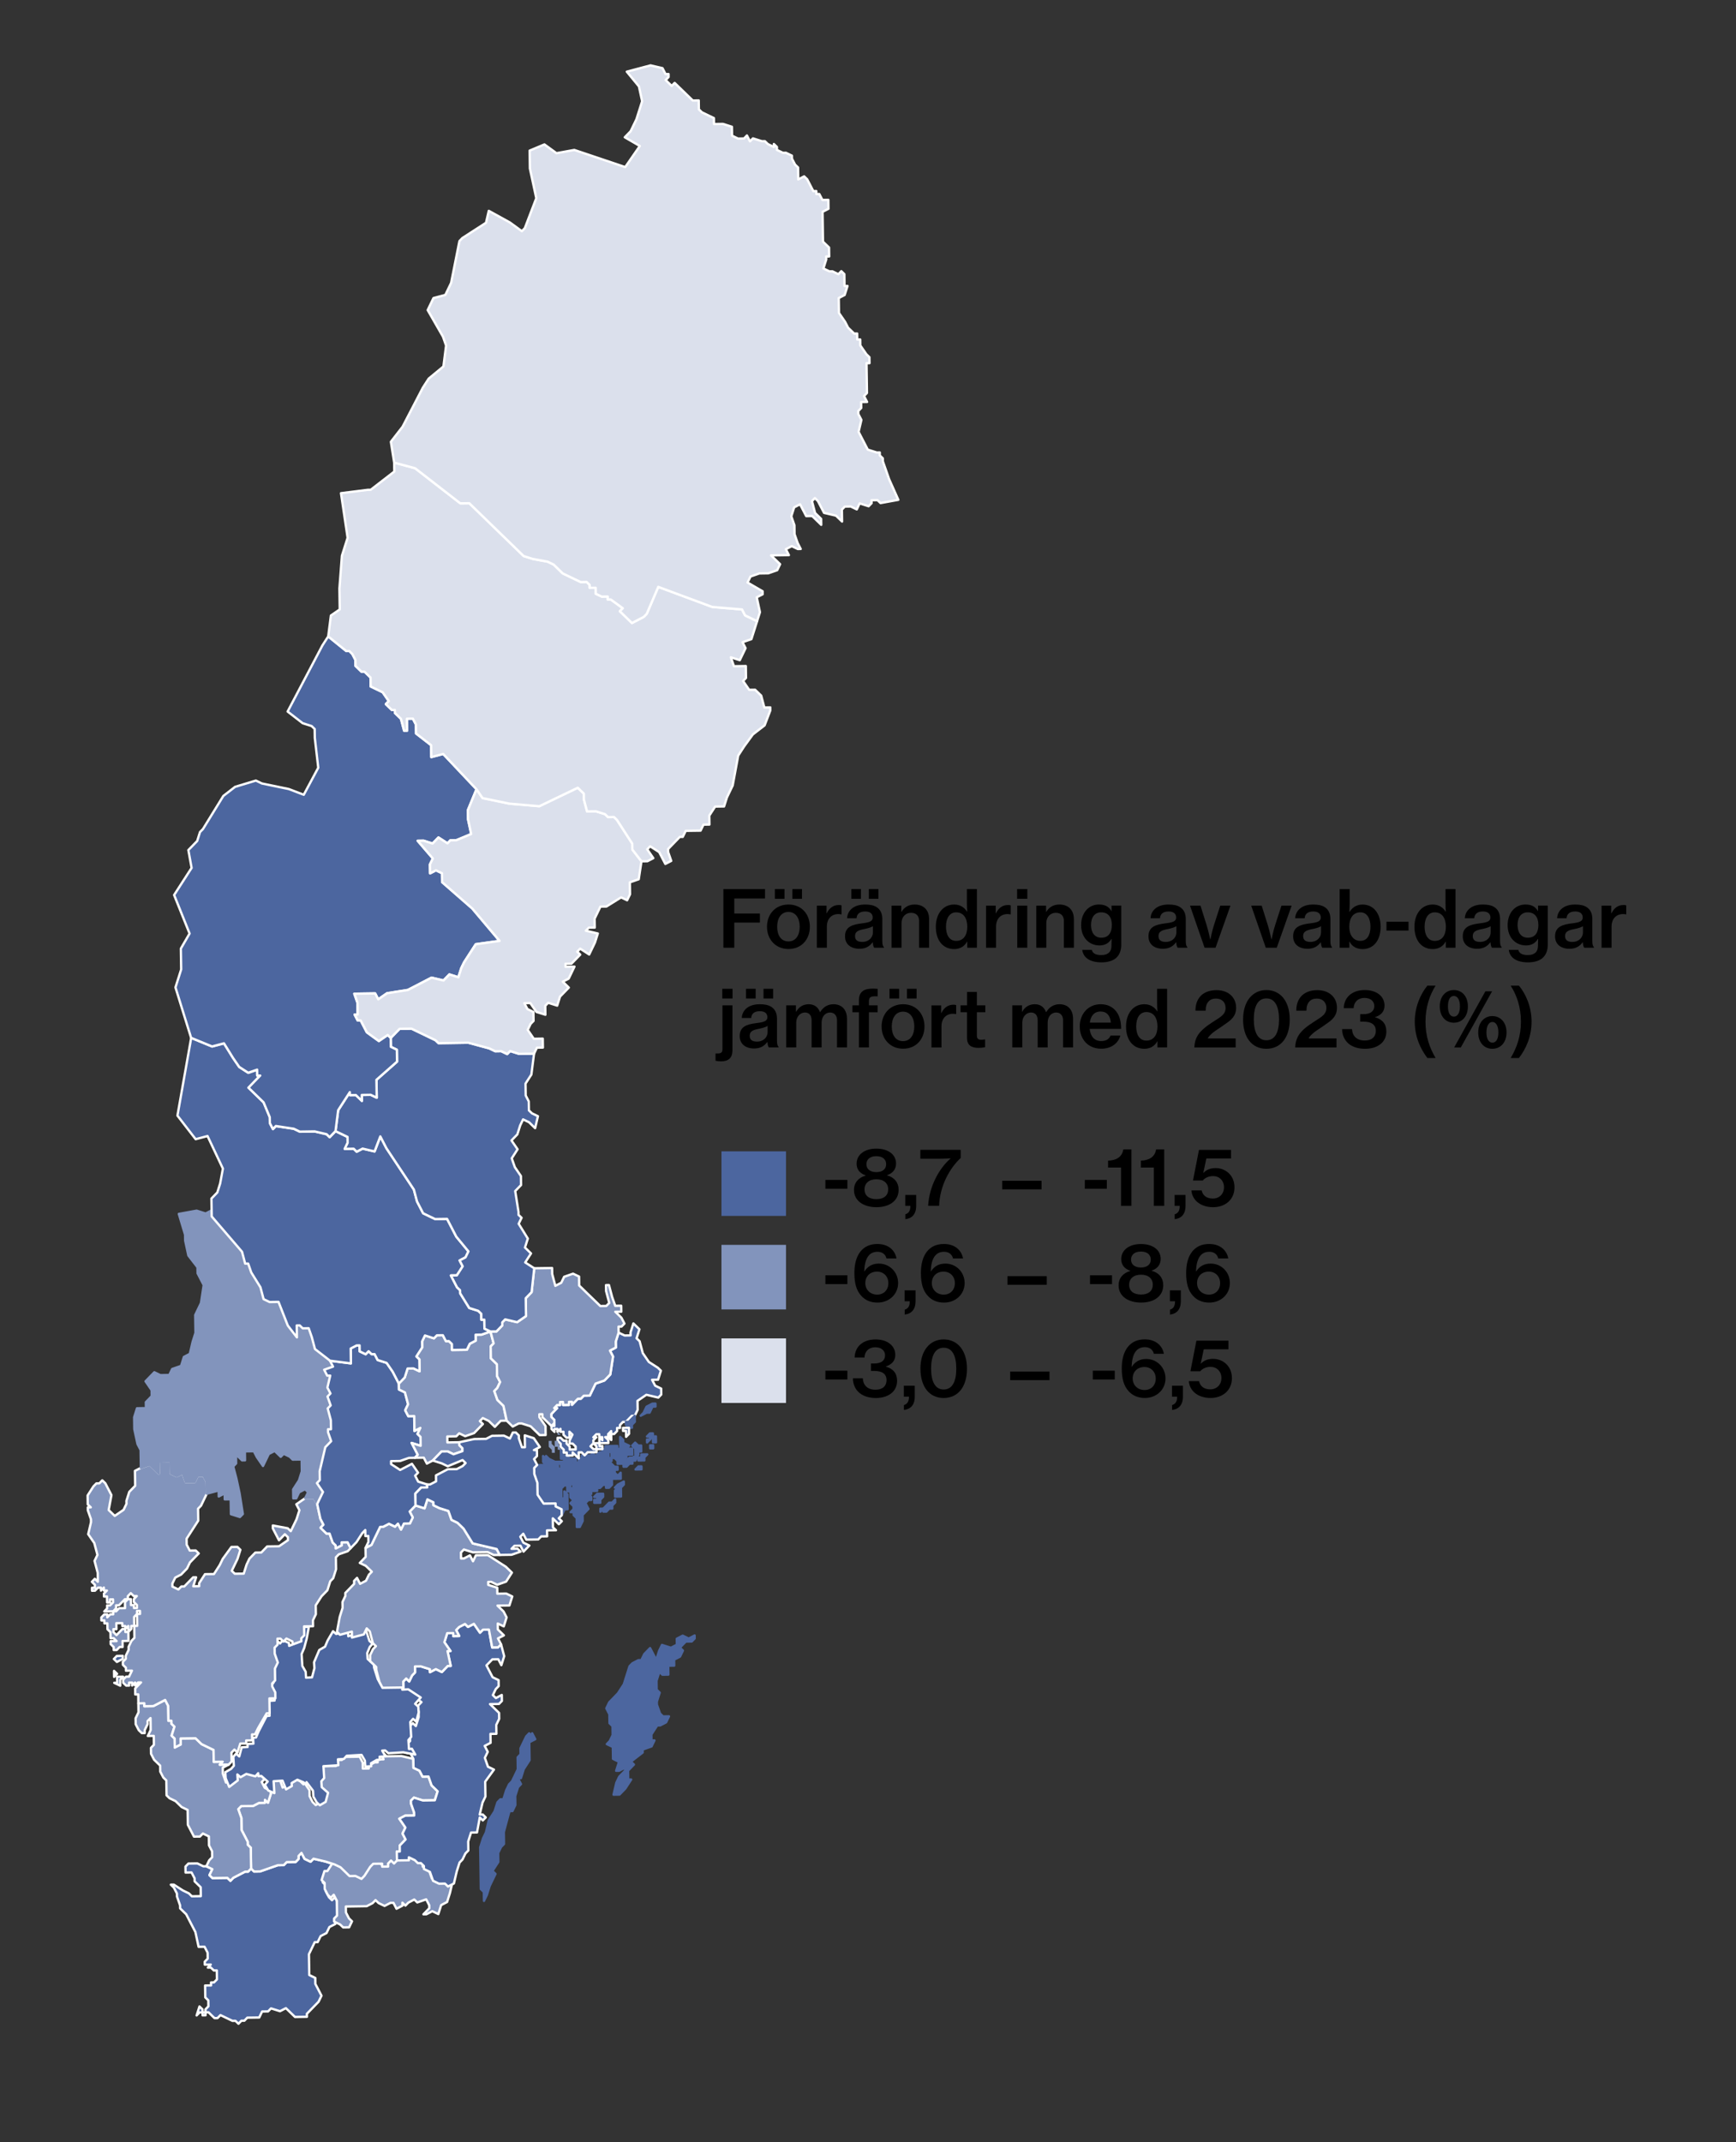<?xml version="1.0" encoding="UTF-8"?>
<svg id="Lager_1" xmlns="http://www.w3.org/2000/svg" version="1.1" viewBox="0 0 748.8 923.84">
  <rect x="0" y="0" width="748.8" height="923.84" fill="#333333" stroke="none"/>
  <!-- Generator: Adobe Illustrator 29.0.0, SVG Export Plug-In . SVG Version: 2.1.0 Build 186)  -->
  <defs>
    <style>
      .st0, .st1, .st2, .st3, .st4, .st5, .st6, .st7 {
        stroke-linecap: round;
        stroke-linejoin: round;
      }

      .st0, .st1, .st3, .st4, .st8, .st6, .st7 {
        fill-rule: evenodd;
      }

      .st0, .st2, .st3, .st4, .st7 {
        stroke: #fff;
      }

      .st0, .st2, .st9, .st5, .st6 {
        fill: #4c669f;
      }

      .st1 {
        stroke: #8294bc;
      }

      .st1, .st10, .st3, .st8 {
        fill: #8294bc;
      }

      .st4, .st11 {
        fill: #dbe0ec;
      }

      .st5, .st6 {
        stroke: #4c669f;
      }

      .st7 {
        fill: #4b679f;
      }
    </style>
  </defs>
  <polygon id="Skåne__x28_12_x29_" class="st0" points="116.01 805.7 119.84 804.36 122.41 804.32 123.68 803.01 127.53 802.96 128.8 801.65 128.78 800.37 130.05 799.06 131.37 801.61 133.96 802.86 135.23 801.56 140.38 802.77 144.26 804 141.75 807.89 140.46 807.91 139.23 811.78 140.54 813.05 140.57 815.62 141.9 818.17 143.2 819.44 144.47 818.13 145.79 820.68 145.89 827.11 144.62 828.41 144.64 829.7 142.09 831.02 140.84 833.61 138.29 834.93 137.04 837.52 135.76 837.54 133.26 842.72 133.32 846.57 133.4 851.71 135.99 852.96 136.02 855.53 137.35 858.08 138.67 860.63 137.42 863.22 134.89 865.83 132.36 868.44 132.38 869.72 129.81 869.76 127.24 869.8 124.63 867.27 123.32 866 120.77 867.32 116.9 866.1 115.63 867.4 113.06 867.44 111.82 870.03 107.96 870.09 106.67 870.1 105.41 871.41 104.12 871.43 102.86 872.73 101.55 871.46 100.27 871.48 97.68 870.24 95.09 868.99 93.82 870.29 92.54 870.31 91.23 869.05 89.93 867.78 88.65 867.8 88.66 869.08 87.38 869.1 87.36 867.82 86.08 867.84 84.81 869.14 86.04 865.27 87.34 866.53 87.36 867.82 88.65 867.8 88.63 866.51 89.89 865.21 89.87 863.92 89.85 862.64 88.55 861.37 88.53 860.09 88.51 858.8 88.49 857.52 88.47 856.23 91.04 856.2 91.03 854.91 92.31 854.89 93.58 853.59 93.56 852.3 93.54 851.02 93.52 849.73 92.24 849.75 90.93 848.49 89.65 848.51 90.91 847.2 89.63 847.22 88.34 847.24 88.32 845.95 89.59 844.65 89.55 842.08 88.23 839.53 85.66 839.56 84.28 833.16 82.95 830.61 81.63 828.06 80.31 825.51 79 824.24 77.7 822.97 77.68 821.69 76.34 817.85 76.32 816.57 75 814.02 73.69 812.75 74.98 812.73 78.87 815.24 81.46 816.49 82.76 817.76 84.05 817.74 85.33 817.72 86.62 817.7 86.58 815.13 86.56 813.85 83.95 811.31 83.94 810.03 82.61 807.48 80.04 807.52 80 804.95 81.27 803.64 83.84 803.6 85.13 803.58 87.71 804.83 89 804.81 91.59 806.06 90.34 808.65 91.65 809.91 98.07 809.82 99.38 811.09 100.64 809.78 103.19 808.46 105.74 807.14 107.03 807.12 108.3 805.81 109.6 807.08 112.17 807.04 116.01 805.7 116.01 805.7"/>
  <polygon id="Gotland__x28_09_x29_" class="st6" points="272.8 717.26 275.35 715.94 276.63 715.92 277.88 713.33 279.15 712.02 280.41 710.72 283.06 715.82 284.29 711.95 285.53 709.36 289.41 710.59 291.96 709.26 291.92 706.69 294.47 705.37 297.06 706.62 299.61 705.29 299.63 706.58 298.37 707.88 295.8 707.92 294.53 709.22 293.26 710.53 294.57 711.8 293.32 714.39 290.77 715.71 290.81 718.28 288.24 718.32 288.3 722.17 285.72 722.21 284.42 720.94 283.19 724.82 283.25 728.67 284.55 729.94 283.33 733.81 283.34 735.1 284.69 738.93 285.99 740.2 288.56 740.16 287.31 742.75 284.76 744.07 283.48 744.09 280.96 747.99 281 750.56 282.29 750.54 281.04 753.13 277.21 754.47 277.22 755.75 272.14 759.69 273.44 760.95 270.91 763.56 270.97 767.42 272.25 767.4 269.74 771.29 267.21 773.9 264.64 773.94 265.85 768.78 267.09 766.19 268.36 764.88 269.63 763.58 269.61 762.29 267.06 763.62 265.77 763.64 267 759.76 264.41 758.51 264.33 753.37 261.74 752.13 263.01 750.82 264.26 748.23 264.2 744.38 262.9 743.11 262.84 739.26 261.52 736.71 262.77 734.12 265.3 731.51 266.56 730.2 269.08 726.31 270.3 722.44 271.53 718.56 272.8 717.26 272.8 717.26"/>
  <polygon id="Blekinge__x28_10_x29_" class="st3" points="145.28 819.65 145.37 826.08 144.11 827.38 144.12 828.67 146.71 829.92 148.02 831.18 150.59 831.14 151.83 828.55 150.53 827.29 149.21 824.74 149.17 822.17 150.46 822.15 151.74 822.13 154.31 822.09 158.17 822.03 160.72 820.71 161.98 819.41 163.29 820.67 165.88 821.92 168.43 820.59 169.71 820.58 171.03 823.13 173.59 821.8 173.57 820.52 174.87 821.79 176.14 820.48 178.69 819.16 179.99 820.42 183.83 819.08 185.15 821.63 185.17 822.92 182.64 825.53 183.92 825.51 186.47 824.18 189.06 825.43 190.29 821.56 192.84 820.23 194.07 816.36 195.28 811.2 192.73 812.52 191.43 811.26 188.86 811.3 186.27 810.05 184.92 806.21 182.34 804.97 182.32 803.68 181.01 802.42 179.73 802.44 178.42 801.17 175.83 799.92 175.85 801.21 173.28 801.24 170.71 801.28 169.45 802.59 168.14 801.32 166.88 802.63 166.9 803.91 164.33 803.95 164.31 802.66 160.45 802.72 159.18 804.02 156.67 807.92 155.4 809.22 152.82 807.97 150.25 808.01 148.94 806.74 146.33 804.21 143.74 802.97 141.23 806.86 139.95 806.88 138.72 810.75 140.02 812.02 140.06 814.59 141.38 817.14 142.69 818.41 143.95 817.1 145.28 819.65 145.28 819.65"/>
  <polygon id="Kronoberg__x28_07_x29_" class="st3" points="162.89 760.01 161.6 760.03 159.05 761.36 159.07 762.64 156.5 762.68 156.46 760.11 155.14 757.56 152.57 757.6 151.28 757.62 148.71 757.65 147.45 758.96 146.16 758.98 144.88 759 144.92 761.57 143.63 761.59 139.78 761.64 138.49 761.66 138.57 766.8 137.3 768.11 137.34 770.68 139.95 773.21 138.72 777.08 136.17 778.41 134.86 777.14 133.54 774.59 133.5 772.02 130.88 768.2 130.89 769.49 129.59 768.22 127 766.97 124.45 768.3 124.47 769.58 121.92 770.9 120.57 767.07 118.01 767.11 116.72 767.12 116.8 772.27 116.82 773.55 115.59 777.42 114.28 776.16 114.3 777.44 111.73 777.48 109.18 778.81 105.32 778.86 104.04 778.88 102.77 780.19 104.12 784.02 104.19 789.16 105.52 791.71 106.84 794.26 106.86 795.55 108.16 796.82 108.22 800.67 108.26 803.24 108.28 804.53 108.3 805.81 109.6 807.08 112.17 807.04 116.01 805.7 119.84 804.36 122.41 804.32 123.68 803.01 127.53 802.96 128.8 801.65 128.78 800.37 130.05 799.06 131.37 801.61 133.96 802.86 135.23 801.56 140.38 802.77 144.26 804 146.85 805.24 149.46 807.77 150.76 809.04 153.33 809 155.92 810.25 157.19 808.94 159.7 805.05 160.97 803.75 164.82 803.69 164.84 804.97 167.41 804.94 167.39 803.65 168.66 802.35 169.96 803.62 171.23 802.31 171.17 798.45 172.45 798.44 172.42 795.87 174.95 793.26 173.63 790.7 174.87 788.12 172.25 784.3 174.8 782.98 178.65 782.92 178.63 781.64 177.29 777.8 177.27 776.51 178.54 775.21 182.41 776.44 183.7 776.42 187.55 776.36 188.78 772.49 186.17 769.95 184.83 766.12 182.26 766.16 180.94 763.6 178.35 762.36 178.31 759.79 178.29 758.5 173.13 757.29 166.71 757.39 165.4 756.12 164.12 756.14 165.44 758.69 162.87 758.73 162.89 760.01 162.89 760.01"/>
  <polygon id="Halland__x28_13_x29_" class="st3" points="102.77 780.19 104.12 784.02 104.19 789.16 105.52 791.71 106.84 794.26 106.86 795.55 108.16 796.82 108.22 800.67 108.26 803.24 108.28 804.53 108.3 805.81 107.03 807.12 105.74 807.14 103.19 808.46 100.64 809.78 99.38 811.09 98.07 809.82 91.65 809.91 90.34 808.65 91.59 806.06 89 804.81 90.25 802.22 91.51 800.92 91.48 798.35 90.15 795.8 90.09 791.94 87.51 790.69 86.24 792 83.67 792.03 82.35 789.48 81.02 786.93 80.97 783.08 80.93 780.51 78.34 779.26 75.73 776.73 73.14 775.48 71.84 774.22 71.8 771.65 71.78 770.36 71.74 767.79 70.44 766.53 69.12 763.97 69.08 761.4 66.47 758.87 65.15 756.32 65.11 753.75 66.37 752.45 66.36 751.16 66.32 748.59 65.03 748.61 63.75 748.63 64.99 746.04 64.96 743.47 64.94 742.18 64.92 740.9 63.65 742.2 63.67 743.49 62.42 746.08 62.44 747.36 61.16 747.38 59.85 746.12 58.53 743.56 58.51 742.28 58.49 740.99 59.74 738.41 59.72 737.12 59.68 734.55 62.25 734.51 62.27 735.8 66.13 735.74 68.68 734.42 71.23 733.09 72.55 735.65 72.57 736.93 72.59 738.22 72.61 739.5 72.63 740.78 72.65 742.07 73.93 742.05 73.95 743.34 75.26 744.6 74.03 748.48 75.33 749.74 75.39 753.6 77.94 752.28 77.9 749.7 83.04 749.63 84.33 749.61 86.94 752.14 89.52 753.39 92.11 754.64 92.13 755.92 92.19 759.78 94.76 759.74 96.04 759.72 94.78 761.02 96.06 761 97.35 760.98 98.63 760.97 96.08 762.29 96.12 764.86 97.46 768.7 101.28 766.07 101.24 763.5 102.55 764.76 105.1 763.44 108.97 764.67 110.24 763.37 110.26 764.65 111.54 764.63 114.15 767.16 112.88 768.47 114.21 771.02 116.8 772.27 116.82 773.55 115.59 777.42 114.28 776.16 114.3 777.44 111.73 777.48 109.18 778.81 105.32 778.86 104.04 778.88 102.77 780.19 102.77 780.19"/>
  <g id="Kalmar__x28_08_x29_">
    <polygon id="Kalmar" class="st0" points="184.83 766.12 186.17 769.95 188.78 772.49 187.55 776.36 183.7 776.42 182.41 776.44 178.54 775.21 177.27 776.51 177.29 777.8 178.63 781.64 178.65 782.92 174.8 782.98 172.25 784.3 174.87 788.12 173.63 790.7 174.95 793.26 172.42 795.87 172.45 798.44 171.17 798.45 171.23 802.31 173.8 802.27 176.37 802.23 176.35 800.95 178.94 802.2 180.24 803.46 181.53 803.44 182.83 804.71 182.85 805.99 185.44 807.24 186.78 811.08 189.37 812.33 191.94 812.29 193.24 813.55 195.79 812.23 197 807.07 198.23 803.2 199.5 801.89 200.75 799.3 202.01 798 201.97 795.43 201.95 794.14 203.18 790.27 205.75 790.23 206.94 783.79 208.25 785.05 209.51 783.75 208.21 782.48 206.92 782.5 208.13 777.34 209.38 774.75 209.32 770.9 209.28 768.33 213.06 763.13 210.47 761.88 209.13 758.05 210.38 755.46 209.06 752.91 211.61 751.58 211.55 747.73 214.12 747.69 214.06 743.84 215.31 741.24 215.27 738.68 211.36 734.88 215.22 734.82 216.48 733.52 216.44 730.94 213.89 732.27 212.59 731 213.84 728.41 215.1 727.11 215.06 724.54 212.48 723.29 209.83 718.19 212.36 715.58 214.93 715.54 216.25 718.09 217.48 714.22 216.12 709.1 214.86 710.4 212.29 710.44 210.89 702.75 208.32 702.79 207.05 704.09 204.42 700.27 201.87 701.6 200.57 700.33 198.02 701.65 196.75 702.96 198.07 705.51 195.5 705.55 195.48 704.26 192.91 704.3 191.68 708.18 194.31 711.99 193.03 712.01 194.41 718.42 193.12 718.44 190.59 721.05 188 719.8 185.45 721.12 185.43 719.84 181.56 718.61 178.99 718.64 179.02 721.22 177.76 722.52 176.51 725.11 175.21 723.84 173.94 725.15 173.98 727.72 174.02 730.29 176.59 730.25 181.79 734.03 179.25 736.64 180.56 737.9 180.59 740.47 179.37 744.35 178.06 743.08 176.8 744.39 176.83 746.96 176.85 748.24 176.89 750.81 175.63 752.12 175.68 755.97 176.97 755.95 178.29 758.5 178.31 759.79 178.35 762.36 180.94 763.6 182.26 766.16 184.83 766.12 184.83 766.12"/>
    <polygon class="st6" points="210.82 785.01 209.61 790.17 208.36 792.76 207.13 796.64 207.17 799.21 207.27 805.63 207.4 814.63 208.7 815.9 208.76 819.75 210.01 817.16 211.23 813.29 213.73 808.11 212.42 806.84 214.94 802.95 214.88 799.09 216.13 796.5 217.39 795.2 217.38 793.91 217.32 790.06 219.76 781.03 221.04 781.01 222.29 778.42 222.25 775.85 222.23 774.56 223.46 770.69 224.72 769.38 223.4 766.83 224.69 766.81 225.91 762.94 228.43 759.05 228.37 755.19 228.35 753.91 228.31 751.34 230.87 750.01 229.54 747.46 229.56 748.75 228.26 747.48 226.99 748.79 225.74 751.37 224.5 753.96 224.53 756.53 223.27 757.84 223.29 759.12 223.34 762.98 222.1 765.57 220.85 768.16 219.58 769.46 218.34 772.05 217.11 775.92 215.82 775.94 214.56 777.25 213.33 781.12 210.82 785.01 210.82 785.01"/>
  </g>
  <polygon id="Jönköping__x28_06_x29_" class="st0" points="158.4 712.85 159.52 710.2 160.73 708.84 159.36 707.64 157.76 702.58 156.4 701.38 155.28 704.02 150.23 705.62 150.07 703.06 145.02 704.66 143.65 703.45 141.32 707.46 140.2 710.11 137.71 711.54 135.46 716.84 135.62 719.4 134.58 723.33 133.29 723.41 132.01 723.48 131.85 720.92 130.41 718.43 130.33 717.15 130.1 713.3 131.22 710.66 132.27 706.73 133.23 701.52 129.39 701.76 129.62 705.6 128.42 706.97 128.5 708.25 124.73 709.77 124.65 708.49 122 707.36 120.8 708.72 119.44 707.52 118.15 707.6 118.31 710.17 117.11 711.53 117.27 714.09 118.79 717.86 117.66 720.5 117.98 725.64 116.77 727 116.85 728.28 118.3 730.77 118.45 733.33 115.89 733.49 115.97 734.77 116.13 737.34 116.28 739.91 115 739.99 111.55 746.64 110.42 749.28 109.14 749.36 109.3 751.93 106.73 752.08 106.81 753.37 104.24 753.53 103.2 757.45 101.84 756.25 100.63 757.61 100.87 761.46 99.67 762.82 97.18 764.26 97.34 766.83 98.86 770.6 102.55 767.79 102.39 765.23 103.75 766.43 106.24 764.99 110.17 766.04 111.37 764.68 111.45 765.96 112.73 765.88 115.46 768.28 114.25 769.65 115.69 772.13 118.34 773.26 118.02 768.13 119.3 768.05 121.87 767.89 123.39 771.66 125.88 770.22 125.8 768.94 128.28 767.49 130.93 768.62 132.29 769.83 132.21 768.54 135.01 772.23 135.17 774.8 136.61 777.28 137.97 778.49 140.46 777.05 141.51 773.12 138.78 770.71 138.62 768.15 139.83 766.78 139.51 761.65 140.79 761.57 144.64 761.34 145.93 761.26 145.77 758.69 147.05 758.61 148.33 758.53 149.54 757.17 152.1 757.01 153.39 756.93 155.95 756.78 157.39 759.26 157.55 761.83 160.12 761.67 160.04 760.39 162.52 758.95 163.81 758.87 163.73 757.59 166.29 757.43 164.85 754.94 166.14 754.86 167.5 756.07 173.91 755.67 179.12 756.64 177.68 754.15 176.4 754.23 176.16 750.38 177.36 749.02 177.21 746.45 177.13 745.17 176.97 742.61 178.17 741.24 179.53 742.45 180.58 738.52 180.42 735.96 179.06 734.75 181.47 732.03 176.1 728.5 173.53 728.65 173.38 726.09 168.24 726.4 164.4 726.64 162.96 724.15 161.36 719.1 161.28 717.82 158.56 715.41 158.4 712.85 158.4 712.85"/>
  <g id="Västra_Götaland__x28_14_x29_">
    <polygon class="st3" points="149.92 665.09 147.35 665.13 147.37 666.41 144.81 667.74 144.79 666.45 143.49 665.19 142.15 661.35 140.86 661.37 138.26 658.84 139.52 657.53 138.2 654.98 136.82 648.58 135.5 646.02 131.64 646.08 127.82 648.71 129.15 651.26 127.92 655.13 126.67 657.72 125.42 660.31 124.12 659.05 117.68 657.85 117.69 659.14 119.02 661.69 120.34 664.24 121.61 662.94 122.87 661.63 124.18 662.9 124.2 664.18 120.38 666.81 119.09 666.83 115.24 666.89 112.71 669.5 110.14 669.54 107.6 672.14 106.36 674.73 105.13 678.61 103.84 678.63 101.27 678.66 99.97 677.4 102.46 672.22 103.69 668.34 102.39 667.08 99.82 667.12 96.04 672.31 94.79 674.9 92.28 678.8 88.42 678.85 85.91 682.75 85.93 684.03 83.36 684.07 84.58 680.2 83.3 680.22 79.5 684.13 78.22 684.15 76.95 685.45 74.36 684.2 74.34 682.92 75.59 680.33 78.14 679.01 80.67 676.4 81.92 673.81 84.45 671.2 85.72 669.9 84.41 668.63 81.85 668.67 80.52 666.12 80.48 663.55 83 659.65 85.51 655.76 85.43 650.62 86.7 649.32 89.19 644.14 89.12 639 87.79 636.44 85.22 636.48 83.98 639.07 80.12 639.13 78.78 635.29 76.23 636.62 73.64 635.37 73.56 630.23 68.42 630.3 68.5 635.45 64.59 631.65 60.75 632.99 58.2 634.31 58.28 639.45 58.3 640.74 55.76 643.35 54.53 647.22 54.55 648.51 53.31 651.1 49.49 653.72 48.19 652.46 46.88 651.19 48.07 644.75 45.43 639.64 44.12 638.38 42.86 639.68 41.57 639.7 40.3 641 37.79 644.9 37.83 647.47 37.85 648.75 39.15 650.02 37.87 650.04 37.89 651.32 39.23 655.16 39.25 656.44 38.04 661.6 40.67 665.42 42.03 670.54 40.78 673.13 42.14 678.25 42.16 679.54 42.18 680.82 42.2 682.11 40.89 680.84 39.63 682.15 40.93 683.41 40.95 684.7 39.67 684.72 39.68 686 40.97 685.98 42.24 684.68 43.52 684.66 43.54 685.94 44.8 684.64 44.82 685.93 46.11 685.91 44.84 687.21 44.86 688.5 46.15 688.48 46.17 689.76 46.19 691.05 47.47 691.03 47.45 689.74 48.74 689.72 48.76 691.01 47.49 692.31 46.2 692.33 46.22 693.62 44.96 694.92 46.24 694.9 47.53 694.88 48.81 694.86 50.08 693.56 50.06 692.28 51.34 692.26 52.61 690.95 53.88 689.65 55.16 689.63 55.14 688.34 56.41 687.04 57.71 688.31 59 688.29 57.73 689.59 57.75 690.88 59.06 692.14 59.07 693.43 57.79 693.45 57.77 692.16 56.49 692.18 56.47 690.89 56.45 689.61 55.16 689.63 53.9 690.93 53.91 692.22 53.93 693.5 52.65 693.52 51.36 693.54 50.1 694.85 48.81 694.86 48.83 696.15 47.55 696.17 46.28 697.47 46.26 696.19 44.98 696.2 43.71 697.51 43.73 698.8 45.01 698.78 45.03 700.06 46.32 700.04 46.34 701.33 46.36 702.61 47.66 703.88 47.68 705.16 47.7 706.45 48.98 706.43 50.29 707.7 49 707.72 47.72 707.73 47.74 709.02 49.04 710.29 49.06 711.57 50.34 711.55 51.61 710.25 52.9 710.23 52.88 708.94 52.86 707.66 54.14 707.64 55.43 707.62 55.41 706.33 55.39 705.05 55.37 703.76 54.09 703.78 54.07 702.5 52.78 702.52 51.52 703.82 50.25 705.13 48.95 703.86 48.93 702.57 50.21 702.55 50.19 701.27 50.17 699.98 51.46 699.97 52.74 699.95 52.76 701.23 54.05 701.21 54.07 702.5 55.33 701.19 55.35 702.48 55.37 703.76 56.64 702.46 56.62 701.18 57.9 701.16 57.88 699.87 57.86 698.59 57.85 697.3 59.11 696 59.09 694.71 60.38 694.69 60.4 695.98 59.11 696 59.13 697.28 59.15 698.57 59.17 699.85 59.19 701.14 57.9 701.16 57.92 702.44 57.94 703.73 57.96 705.01 57.98 706.3 56.71 707.6 55.47 710.19 55.49 711.48 54.24 714.06 54.26 715.35 52.99 716.65 53.01 717.94 54.31 719.2 54.33 720.49 55.62 720.47 56.9 720.45 55.66 723.04 54.37 723.06 53.11 724.36 53.12 725.65 54.43 726.91 55.71 726.89 55.69 725.61 56.98 725.59 57 726.88 58.26 725.57 58.28 726.86 59.55 725.55 60.83 725.53 58.3 728.14 58.34 730.71 59.63 730.69 59.66 733.26 59.68 734.55 62.25 734.51 62.27 735.8 66.13 735.74 68.68 734.42 71.23 733.09 72.55 735.65 72.57 736.93 72.59 738.22 72.61 739.5 72.63 740.78 72.65 742.07 73.93 742.05 73.95 743.34 75.26 744.6 74.03 748.48 75.33 749.74 75.39 753.6 77.94 752.28 77.9 749.7 83.04 749.63 84.33 749.61 86.94 752.14 89.52 753.39 92.11 754.64 92.13 755.92 92.19 759.78 94.76 759.74 96.04 759.72 94.78 761.02 96.06 761 97.35 760.98 98.63 760.97 99.9 759.66 99.84 755.81 101.11 754.5 102.41 755.77 103.64 751.9 106.21 751.86 106.19 750.57 108.76 750.53 108.72 747.96 110.01 747.95 111.26 745.36 115.02 738.87 116.3 738.85 116.27 736.28 116.23 733.71 116.21 732.43 118.78 732.39 118.74 729.82 117.42 727.27 117.4 725.98 118.66 724.68 118.59 719.54 119.83 716.95 118.49 713.11 118.45 710.54 119.72 709.24 119.68 706.67 120.97 706.65 122.27 707.92 123.54 706.61 126.13 707.86 126.15 709.14 129.98 707.8 129.96 706.52 131.23 705.21 131.17 701.36 135.03 701.3 134.99 698.73 136.24 696.14 136.18 692.29 138.69 688.39 141.22 685.79 142.45 681.91 143.72 680.61 144.95 676.73 144.91 674.16 144.87 671.59 146.14 670.29 149.97 668.95 151.24 667.64 149.92 665.09"/>
    <polygon class="st7" points="51.8 723.1 50.52 723.12 50.53 724.4 50.55 725.69 49.27 725.71 51.86 726.95 51.84 725.67 51.82 724.38 53.09 723.08 51.8 723.1"/>
    <polygon class="st7" points="52.97 715.37 52.95 714.08 51.67 714.1 50.38 714.12 49.12 715.43 50.42 716.69 52.97 715.37"/>
    <polygon class="st7" points="49.23 723.14 50.5 721.83 49.19 720.56 49.23 723.14"/>
  </g>
  <polygon id="_Östergötland__x28_05_x29_" data-name="Östergötland__x28_05_x29_" class="st3" points="158.18 702.24 159.48 703.51 160.84 708.63 162.15 709.9 160.88 711.2 159.64 713.79 159.67 716.36 162.28 718.89 162.3 720.18 163.66 725.3 164.98 727.85 168.84 727.79 173.98 727.72 173.94 725.15 175.21 723.84 176.51 725.11 177.76 722.52 179.02 721.22 178.99 718.64 181.56 718.61 185.43 719.84 185.45 721.12 188 719.8 190.59 721.05 193.12 718.44 194.41 718.42 193.03 712.01 194.31 711.99 191.68 708.18 192.91 704.3 195.48 704.26 195.5 705.55 198.07 705.51 196.75 702.96 198.02 701.65 200.57 700.33 201.87 701.6 204.42 700.27 207.05 704.09 208.32 702.79 210.89 702.75 212.29 710.44 214.86 710.4 216.12 709.1 214.8 706.55 217.35 705.23 214.74 702.69 214.7 700.12 217.29 701.37 218.52 697.5 217.2 694.94 214.59 692.41 219.73 692.34 220.96 688.46 218.37 687.21 214.51 687.27 214.48 684.7 210.6 683.47 210.58 682.19 211.87 682.17 214.46 683.42 218.29 682.07 220.81 678.18 218.2 675.65 214.3 673.14 210.41 670.62 205.27 670.7 204.02 673.29 202.7 670.74 200.15 672.06 198.86 672.08 198.83 669.51 200.09 668.21 203.97 669.43 205.25 669.41 210.39 669.34 212.98 670.59 215.55 670.55 214.23 668 209.07 666.79 203.91 665.58 199.96 659.21 198.66 657.94 197.35 656.68 194.76 655.43 193.42 651.59 189.55 650.37 186.96 649.12 186.94 647.83 184.35 646.59 183.12 650.46 179.25 649.23 176.71 651.84 178.04 654.39 176.79 656.98 174.22 657.02 172.97 659.61 171.65 657.06 170.38 658.36 167.79 657.11 165.24 658.44 163.96 658.46 162.71 661.04 161.46 663.63 160.22 666.22 157.66 667.55 157.72 671.4 155.19 674.01 157.78 675.26 159.08 676.52 160.39 677.79 159.12 679.09 157.87 681.68 155.32 683.01 154 680.45 152.73 681.76 152.75 683.04 148.95 686.96 148.97 688.24 147.73 690.83 147.75 692.11 147.76 693.4 146.54 697.28 145.35 703.72 146.65 704.98 151.77 703.63 151.81 706.19 156.93 704.83 158.18 702.24 158.18 702.24"/>
  <polygon id="Värmland__x28_17_x29_" class="st1" points="100.59 632.4 101.85 631.1 101.8 627.24 103.1 628.51 104.41 629.77 105.69 629.75 105.65 627.18 105.63 625.9 109.49 625.84 110.81 628.39 113.44 632.21 114.69 629.62 115.93 627.03 118.48 625.71 121.09 628.24 122.36 626.94 124.95 628.18 126.25 629.45 130.11 629.39 130.18 634.53 128.96 638.41 126.44 642.3 126.5 646.16 127.78 646.14 129.03 643.55 131.58 642.22 132.89 643.49 131.64 646.08 135.5 646.02 136.82 648.58 139.31 643.4 136.69 639.58 137.95 638.28 137.89 634.42 139.1 629.26 140.31 624.1 142.84 621.49 141.5 617.66 141.48 616.37 142.77 616.35 142.71 612.5 141.35 607.38 142.62 606.07 141.27 602.24 142.54 600.93 141.22 598.38 142.43 593.22 141.14 593.24 139.82 590.69 143.65 589.35 142.33 586.8 135.83 581.75 134.47 576.63 133.13 572.79 130.56 572.83 129.25 571.56 127.97 571.58 128.04 576.73 124.11 571.64 120.1 561.42 116.25 561.47 113.66 560.23 112.3 555.1 108.35 548.74 107.01 544.9 105.72 544.92 104.36 539.8 91.28 524.57 91.24 522 88.69 523.32 84.82 522.09 77.13 523.49 79.83 532.45 79.87 535.02 81.25 541.43 85.18 546.51 85.22 549.08 87.86 554.18 86.69 561.91 84.2 567.09 84.31 574.8 83.08 578.67 81.88 583.83 79.32 585.16 78.1 589.03 74.26 590.37 73.01 592.96 69.16 593.02 66.57 591.77 62.77 595.68 65.4 599.5 65.43 602.07 62.9 604.68 62.94 607.25 59.09 607.31 57.86 611.18 57.93 616.32 59.31 622.73 60.64 625.28 60.75 632.99 64.59 631.65 68.5 635.45 68.42 630.3 73.56 630.23 73.64 635.37 76.23 636.62 78.78 635.29 80.12 639.13 83.98 639.07 85.22 636.48 87.79 636.44 89.12 639 89.19 644.14 94.32 642.78 94.35 645.35 96.91 644.02 96.94 646.59 99.51 646.56 99.61 652.98 103.48 654.21 104.75 652.9 103.33 643.93 101.95 637.52 100.59 632.4 100.59 632.4"/>
  <polygon id="_Örebro__x28_18_x29_" data-name="Örebro__x28_18_x29_" class="st0" points="177.56 622.26 180.21 627.37 178.94 628.67 176.37 628.71 172.53 630.05 168.68 630.11 168.7 631.39 172.59 633.91 177.69 631.26 180.32 635.08 179.06 636.38 180.38 638.93 184.25 640.16 184.27 641.45 181.7 641.48 179.17 644.09 179.23 647.95 179.25 649.23 176.71 651.84 178.04 654.39 176.79 656.98 174.22 657.02 172.97 659.61 171.65 657.06 170.38 658.36 167.79 657.11 165.24 658.44 163.96 658.46 162.71 661.04 161.46 663.63 160.22 666.22 157.66 667.55 158.91 664.96 158.87 662.39 157.59 662.41 157.55 659.83 156.28 661.14 153.77 665.03 151.24 667.64 149.92 665.09 147.35 665.13 147.37 666.41 144.81 667.74 144.79 666.45 143.49 665.19 142.15 661.35 140.86 661.37 138.26 658.84 139.52 657.53 138.2 654.98 136.82 648.58 139.31 643.4 136.69 639.58 137.95 638.28 137.89 634.42 139.1 629.26 140.31 624.1 142.84 621.49 141.5 617.66 141.48 616.37 142.77 616.35 142.71 612.5 141.35 607.38 142.62 606.07 141.27 602.24 142.54 600.93 141.22 598.38 142.43 593.22 141.14 593.24 139.82 590.69 143.65 589.35 142.33 586.8 151.35 587.95 151.25 581.52 153.8 580.2 155.09 580.18 155.13 582.75 157.72 584 158.98 582.69 160.29 583.96 161.57 583.94 162.89 586.49 166.77 587.72 169.39 591.54 172.04 596.64 172.08 599.21 174.67 600.46 176.03 605.58 174.78 608.17 176.11 610.72 178.68 610.68 178.71 613.25 178.77 617.1 181.32 615.78 180.08 618.37 181.38 619.64 181.43 623.49 177.56 622.26 177.56 622.26"/>
  <polygon id="Västmanland__x28_19_x29_" class="st3" points="176.03 605.58 174.78 608.17 176.11 610.72 178.68 610.68 178.71 613.25 178.77 617.1 181.32 615.78 180.08 618.37 181.38 619.64 181.43 623.49 177.56 622.26 180.21 627.37 178.94 628.67 182.8 628.61 184.12 631.17 186.67 629.84 189.2 627.23 190.47 625.93 193.04 625.89 195.63 627.14 199.46 625.8 199.45 624.51 198.14 623.25 198.12 621.96 192.98 622.04 192.94 619.47 196.8 619.41 198.07 618.11 200.65 619.35 204.49 618.01 205.76 616.71 208.29 614.1 206.99 612.83 208.25 611.53 210.84 612.78 213.45 615.31 214.71 614 215.98 612.7 218.55 612.66 217.17 606.26 214.56 603.72 213.22 599.89 214.49 598.58 215.73 595.99 214.41 593.44 214.39 592.16 214.33 588.3 211.73 585.77 211.71 584.48 211.65 580.63 212.92 579.32 211.56 574.2 207.72 575.55 205.15 575.58 205.19 578.15 202.64 579.48 201.39 582.07 196.25 582.14 194.96 582.16 194.93 579.59 193.62 578.33 192.34 578.34 191.01 575.79 188.44 575.83 187.18 577.13 183.3 575.91 182.06 578.5 182.07 579.78 182.09 581.07 179.58 584.96 180.88 586.22 180.96 591.36 178.37 590.12 175.8 590.16 174.57 594.03 172.04 596.64 172.08 599.21 174.67 600.46 176.03 605.58 176.03 605.58"/>
  <g id="Stockholm__x28_01_x29_">
    <path class="st6" d="M230.42,633.05l.04,2.57,1.34,3.84.08,5.14,2.63,3.82,5.14-.08.02,1.29,2.59,1.25.04,2.57,1.25-2.59,1.28-.02-.02-1.28-.02-1.29-.06-3.86-1.3-1.26.02,1.28.02,1.29-1.27,1.3-.04-2.57-.02-1.28-.02-1.29,1.27-1.3,1.28-.02.02,1.29.02,1.29,1.28-.02-.02-1.29-.02-1.29,1.27-1.3.02,1.28.02,1.29-1.29.02,1.31,1.27-1.29.02.02,1.28.02,1.29,1.31,1.27-1.27,1.3,1.31,1.27.02,1.28-1.27,1.3,1.29-.02.02,1.29,1.3,1.27.02,1.28.02,1.29.02,1.28,1.28-.02,1.25-2.59-.02-1.28-.02-1.29,1.27-1.3,1.27-1.3-1.32-2.55,1.27-1.3,1.28-.02-.02-1.29-1.3-1.27,1.28-.02-.02-1.28,1.29-.02,1.28-.02-.02-1.29,1.28-.02,1.27-1.3,1.29-.02-1.31-1.26,1.29-.02.02,1.28.02,1.29,1.28-.02,1.27-1.3-.02-1.28-1.27,1.3-.02-1.28,1.28-.02-.02-1.29,1.28-.02,1.28-.02,1.29-.02-.04-2.57-1.27,1.31-1.3-1.27-.02-1.29,1.28-.02-.02-1.28-1.28.02-1.3-1.27-1.3-1.26,1.28-.02-.02-1.29-1.28.02-.02-1.29-.02-1.28,1.28-.02.02,1.28.02,1.29,1.28-.02,1.3,1.27.02,1.28,1.29-.02,1.28-.02.02,1.29,1.28-.02,1.27-1.3,1.28-.02-.02-1.28,1.29-.02,1.25-2.59-2.55,1.32-1.28.02-1.27,1.31-1.3-1.27-1.3-1.27-1.27,1.31-.02-1.29,1.27-1.3.02,1.28,1.28-.02,1.3,1.27-.02-1.29,1.28-.02,1.28-.02-.02-1.28-.02-1.29-1.28.02-1.28.02,1.27-1.3-2.59-1.25-.02-1.29-1.3-1.26.02,1.28.02,1.29.02,1.29.02,1.28-1.29.02-.02-1.28-1.28.02-1.28.02-1.28.02-1.28.02.02,1.28-1.29.02.02,1.29-1.28.02-1.27,1.3-1.28.02-.02-1.28-1.27,1.3-1.28.02-1.28.02-1.28.02.02,1.29-1.29.02.02,1.29.02,1.28-1.3-1.26-1.27,1.3-1.3-1.26.02,1.28-1.3-1.26,1.28-.02,1.29-.02,1.28-.02-.02-1.29-1.28.02-1.29.02-1.3-1.27-1.28.02-1.32-2.55.02,1.29.02,1.28.02,1.29,1.28-.02.02,1.29-1.28.02-1.29.02,1.31,1.26.02,1.29.02,1.28-1.31-1.26-.02-1.29-.02-1.28-1.28.02-2.59-1.25-1.3-1.27.02,1.29-1.31-1.27.04,2.57,1.31,1.26.02,1.29-1.31-1.27-1.28.02-1.28.02-1.27,1.31M244.65,639.27l-1.3-1.27-.02-1.28,1.3,1.26.02,1.29ZM261.19,627.45l-1.27,1.31-.02-1.29,1.29-.02Z"/>
    <polygon class="st8" points="241.78 618.74 240.47 617.48 240.49 618.76 241.78 618.74"/>
    <polygon class="st0" points="281.27 595.02 283.84 594.99 285.07 591.11 283.77 589.84 279.87 587.33 277.25 583.51 275.89 578.39 274.58 577.13 275.81 573.25 273.2 570.72 271.97 574.6 271.99 575.88 269.42 575.92 266.83 574.67 265.6 578.55 265.64 581.12 263.09 582.44 264.42 584.99 263.24 592.72 260.71 595.33 256.88 596.67 254.38 601.85 253.1 601.87 251.81 601.89 250.55 603.19 249.26 603.21 247.99 604.51 246.73 605.82 246.71 604.53 245.42 604.55 245.44 605.84 244.16 605.86 242.87 605.88 242.85 604.59 241.57 604.61 241.59 605.89 240.3 605.91 239.04 607.22 240.32 607.2 239.05 608.5 237.79 609.81 237.81 611.09 239.11 612.36 239.13 613.64 239.15 614.93 237.87 614.95 237.88 616.23 239.19 617.5 239.17 616.21 240.45 616.19 240.47 617.48 241.74 616.17 241.76 617.46 243.04 617.44 243.06 618.72 244.37 619.99 245.65 619.97 245.63 618.69 245.61 617.4 246.92 618.67 245.67 621.26 245.69 622.54 246.98 622.52 248.28 623.79 248.3 625.07 247.01 625.09 245.73 625.11 245.71 623.83 244.4 622.56 244.39 621.28 243.1 621.29 241.8 620.03 240.51 620.05 240.53 621.33 241.83 622.6 241.85 623.89 243.16 625.15 243.18 626.44 244.46 626.42 244.48 627.7 245.77 627.68 247.05 627.66 247.03 626.38 248.34 627.64 249.64 628.91 249.62 627.62 249.6 626.34 250.89 626.32 252.19 627.59 253.46 626.28 254.74 626.26 256.03 626.25 257.31 626.23 257.29 624.94 256.01 624.96 254.7 623.7 255.97 622.39 255.95 621.1 257.22 619.8 255.93 619.82 257.2 618.52 258.48 618.5 258.5 619.78 259.79 619.76 259.81 621.05 258.5 619.78 258.52 621.07 258.54 622.35 259.83 622.33 261.11 622.31 262.4 622.3 262.38 621.01 261.07 619.74 262.36 619.73 262.34 618.44 263.61 617.14 263.62 618.42 264.91 618.4 266.18 617.1 266.16 615.81 267.44 615.79 267.42 614.51 268.69 613.2 269.97 613.19 271.24 611.88 272.51 610.58 273.79 610.56 275.04 607.97 274.98 604.11 278.8 601.49 283.96 602.7 285.22 601.39 285.19 598.82 282.6 597.57 281.27 595.02"/>
    <polygon class="st8" points="239.24 621.35 239.26 622.64 239.28 623.92 240.57 623.9 240.59 625.19 241.87 625.17 240.53 621.33 239.24 621.35"/>
    <polygon class="st6" points="271.26 613.17 269.97 613.19 269.99 614.47 271.3 615.74 272.58 615.72 272.56 614.43 273.83 613.13 273.81 611.84 273.79 610.56 272.52 611.86 271.26 613.17"/>
    <polygon class="st0" points="268.73 615.77 268.75 617.06 270.03 617.04 270.05 618.33 270.07 619.61 271.33 618.31 271.32 617.02 271.3 615.74 270.01 615.76 268.73 615.77"/>
    <polygon class="st6" points="265.25 641.53 266.54 641.51 265.27 642.82 265.29 644.1 265.31 645.39 266.59 645.37 267.88 645.35 267.84 642.78 267.82 641.5 269.09 640.19 269.07 638.91 266.52 640.23 265.25 641.53"/>
    <polygon class="st6" points="278.87 606.63 277.63 609.22 276.36 610.52 278.91 609.2 280.2 609.18 281.44 606.59 282.73 606.57 282.71 605.29 281.42 605.31 278.87 606.63"/>
    <polygon class="st6" points="262.78 648 261.51 649.3 260.24 650.61 260.26 651.89 261.55 651.87 262.81 650.57 264.1 650.55 264.08 649.26 265.35 647.96 265.33 646.68 264.06 647.98 262.78 648"/>
    <polygon class="st6" points="258.98 651.91 260.24 650.61 258.96 650.62 258.98 651.91"/>
    <polygon class="st6" points="258.9 646.77 260.17 645.47 260.15 644.18 258.86 644.2 257.58 644.22 256.31 645.52 257.6 645.5 257.62 646.79 256.33 646.81 256.35 648.09 257.64 648.07 258.92 648.05 258.9 646.77"/>
    <polygon class="st6" points="276.59 625.94 276.57 624.66 276.55 623.37 275.27 623.39 273.96 622.12 272.7 623.43 274 624.69 274.02 625.98 274.04 627.26 275.32 627.24 275.3 625.96 276.59 625.94"/>
    <polygon class="st8" points="237.96 621.37 236.68 621.39 236.69 622.68 236.71 623.96 238.02 625.23 238.04 626.51 239.32 626.49 239.3 625.21 239.28 623.92 237.98 622.66 237.96 621.37"/>
    <polygon class="st0" points="255.97 622.39 257.27 623.66 257.29 624.94 258.58 624.92 259.86 624.9 259.84 623.62 258.56 623.64 258.54 622.35 257.26 622.37 255.97 622.39"/>
    <polygon class="st6" points="280.33 618.17 279.06 619.48 280.35 619.46 280.37 620.74 281.63 619.44 281.61 618.15 280.33 618.17"/>
    <polygon class="st6" points="279.1 622.05 280.37 620.74 279.08 620.76 279.1 622.05"/>
    <polygon class="st6" points="276.61 627.23 276.63 628.51 275.34 628.53 275.36 629.82 276.65 629.8 277.93 629.78 277.91 628.49 279.18 627.19 277.89 627.21 276.61 627.23"/>
    <polygon class="st6" points="281.65 620.72 281.67 622.01 282.96 621.99 282.94 620.7 282.92 619.42 281.63 619.44 281.65 620.72"/>
    <polygon class="st6" points="274.13 633.69 275.42 633.67 276.7 633.65 276.68 632.37 275.4 632.39 274.13 633.69"/>
    <rect class="st5" x="280.42" y="623.31" width="1.29" height="1.28" transform="translate(-9.2 4.22) rotate(-.85)"/>
    <polygon class="st0" points="263.66 620.99 263.64 619.71 263.62 618.42 262.36 619.73 263.66 620.99"/>
  </g>
  <polygon id="Uppsala__x28_03_x29_" class="st3" points="232.65 609.88 232.67 611.17 235.3 614.98 235.35 618.84 232.78 618.88 228.87 615.08 224.99 613.85 223.71 613.87 221.16 615.19 218.55 612.66 217.17 606.26 214.56 603.72 213.22 599.89 214.49 598.58 215.73 595.99 214.41 593.44 214.39 592.16 214.33 588.3 211.73 585.77 211.71 584.48 211.65 580.63 212.92 579.32 211.56 574.2 214.13 574.17 216.66 571.56 216.64 570.27 217.9 568.97 223.06 570.18 226.88 567.55 226.77 559.84 229.3 557.23 230.43 546.93 238.14 546.82 238.18 549.39 239.54 554.51 242.09 553.18 243.34 550.6 247.18 549.26 249.77 550.5 249.82 554.36 253.73 558.16 258.95 563.22 261.52 563.18 262.79 561.88 261.43 556.76 261.39 554.19 262.67 554.17 264.03 559.29 265.38 563.12 267.95 563.09 267.99 565.66 265.41 565.69 268.02 568.23 269.35 570.78 268.08 572.08 266.8 572.1 266.83 574.67 265.6 578.55 265.64 581.12 263.09 582.44 264.42 584.99 263.24 592.72 260.71 595.33 256.88 596.67 254.38 601.85 253.1 601.87 251.81 601.89 250.55 603.19 249.26 603.21 247.99 604.51 246.73 605.82 246.71 604.53 245.42 604.55 245.44 605.84 244.16 605.86 242.87 605.88 242.85 604.59 241.57 604.61 241.59 605.89 240.3 605.91 239.04 607.22 240.32 607.2 239.05 608.5 237.79 609.81 237.81 611.09 239.11 612.36 239.13 613.64 237.87 614.95 236.56 613.68 235.26 612.42 233.95 611.15 233.93 609.86 232.65 609.88 232.65 609.88"/>
  <path id="Dalarna__x28_20_x29_" class="st2" d="M208.97,572.96l-.06-3.86-1.28.02-.04-2.57-1.3-1.26-3.87-1.23-3.95-6.37-.02-1.29-1.3-1.26-2.65-5.1,2.57-.04,2.51-3.89-1.32-2.55,2.55-1.32,1.25-2.59-5.23-6.35-3.97-7.65-5.14.08-5.18-2.49-2.65-5.1-1.36-5.12-11.83-17.82-2.65-5.1-2.47,6.46-5.16-1.21-2.55,1.32-1.3-1.27-3.86.06,1.25-2.59-.04-2.57-5.18-2.49-2.53,2.61-1.3-1.27-5.16-1.21-6.42.1-2.59-1.25-7.73-1.17-1.27,1.3-1.32-2.55-.04-2.57-2.66-6.39-6.52-6.33,5.07-5.22-1.29.02-.04-2.57-3.84,1.34-3.89-2.51-2.63-3.82-3.95-6.37-5.12,1.36-9.05-3.72-5.93,33.51,7.86,10.17,5.12-1.36,6.63,14.04-1.19,6.44-1.23,3.87-2.53,2.61.08,5.14.04,2.57,13.08,15.23,1.36,5.12,1.29-.02,1.34,3.84,3.95,6.37,1.36,5.12,2.59,1.25,3.85-.06,4.01,10.22,3.93,5.08-.08-5.14,1.29-.02,1.3,1.27,2.57-.04,1.34,3.84,1.36,5.12,6.5,5.04,9.01,1.15-.09-6.42,2.55-1.32,1.28-.02.04,2.57,2.59,1.25,1.26-1.3,1.3,1.26,1.28-.02,1.32,2.55,3.87,1.23,2.63,3.82,2.65,5.1,2.53-2.61,1.23-3.87,2.57-.04,2.59,1.25-.08-5.14-1.3-1.27,2.51-3.89-.02-1.29-.02-1.28,1.25-2.59,3.87,1.23,1.27-1.3,2.57-.04,1.32,2.55,1.28-.02,1.31,1.26.04,2.57,1.28-.02,5.14-.08,1.25-2.59,2.55-1.32-.04-2.57,2.57-.04,3.84-1.34-2.59-1.25Z"/>
  <polygon id="Gävleborg__x28_21_x29_" class="st0" points="202.05 539.64 200.8 542.23 198.25 543.55 199.57 546.1 197.06 550 194.49 550.03 197.13 555.14 198.44 556.4 198.46 557.69 202.41 564.06 206.28 565.28 207.59 566.55 207.62 569.12 208.91 569.1 208.97 572.96 211.56 574.2 214.13 574.17 216.66 571.56 216.64 570.27 217.9 568.97 223.06 570.18 226.88 567.55 226.77 559.84 229.3 557.23 230.43 546.93 226.54 544.42 229.05 540.53 226.44 537.99 227.67 534.12 223.72 527.75 224.97 525.16 223.66 523.9 223.65 522.61 222.23 513.63 224.76 511.03 224.7 507.17 222.08 503.35 220.73 499.52 223.25 495.62 220.62 491.81 223.15 489.2 224.38 485.32 225.63 482.73 228.22 483.98 229.52 485.25 230.82 486.51 232.03 481.35 229.45 480.11 228.14 478.84 228.08 474.99 226.76 472.43 226.68 467.29 229.2 463.4 230.35 454.39 226.49 454.44 223.92 454.48 220.05 453.25 218.78 454.56 216.19 453.31 213.62 453.35 211.04 452.1 202 449.66 194.29 449.78 189.15 449.85 187.85 448.59 177.49 443.6 172.35 443.68 168.55 447.59 168.61 451.44 171.2 452.69 171.27 457.83 162.39 465.67 162.43 468.24 162.47 470.81 162.51 473.38 159.92 472.14 156.06 472.2 156.1 474.76 153.49 472.23 150.92 472.27 150.9 470.99 145.88 478.77 144.72 487.79 149.9 490.28 149.94 492.85 148.69 495.44 152.55 495.38 153.85 496.65 156.4 495.33 161.56 496.54 164.04 490.07 166.68 495.17 178.52 512.99 179.88 518.12 182.52 523.22 187.7 525.71 192.84 525.64 196.81 533.29 202.05 539.64 202.05 539.64"/>
  <path id="Jämtland__x28_23_x29_" class="st2" d="M203.72,391.8l-13.02-11.38-.06-3.86-2.59-1.25-2.55,1.32-.06-3.85,1.25-2.59-6.54-7.62,2.57-.04,3.87,1.23,2.53-2.61,3.89,2.51,1.27-1.3,2.57-.04,6.39-2.66-1.38-6.41-.06-3.86,3.72-9.05-14.36-15.21-5.12,1.36-.08-5.14-6.5-5.05-.06-3.86-1.32-2.55-2.57.04.08,5.14-1.29.02-1.36-5.12-2.61-2.53-.02-1.28-1.28.02-1.31-1.27-1.3-1.27,1.27-1.3-2.63-3.82-5.18-2.49-.06-3.86-2.61-2.53-1.28.02-2.61-2.53-.04-2.57-1.32-2.55-1.3-1.27-1.28.02-7.81-6.31-2.51,3.89-15,28.5,6.5,5.04,3.87,1.23,1.3,1.27.06,3.86,1.48,12.83-6.25,11.66-6.46-2.47-11.6-2.4-2.59-1.25-8.96,2.7-5.08,3.93-8.79,14.27-1.27,1.3-1.23,3.87-3.8,3.91,1.4,7.69-7.54,11.68,6.67,16.61-3.76,6.48.13,9-2.46,7.75,6.75,21.75,9.05,3.72,5.12-1.36,3.95,6.37,2.63,3.82,3.89,2.51,3.84-1.34.04,2.57,1.29-.02-5.07,5.22,6.52,6.33,2.66,6.39.04,2.57,1.32,2.55,1.27-1.3,7.73,1.17,2.59,1.25,6.42-.1,5.16,1.21,1.3,1.27,2.53-2.61,1.15-9.01,5.03-7.79.02,1.29,2.57-.04,2.61,2.53-.04-2.57,3.85-.06,2.59,1.25-.04-2.57-.04-2.57-.04-2.57,8.88-7.84-.08-5.14-2.59-1.25-.06-3.86-1.3-1.27-3.82,2.63-5.2-3.78-2.65-5.1-1.29.02-1.32-2.55,1.28-.02-.08-5.14-1.34-3.84,3.85-.06,5.14-.08,1.32,2.55,3.82-2.63,8.98-1.42,10.21-5.29,5.16,1.21,2.53-2.61,3.87,1.23,1.23-3.87,1.25-2.59,5.03-7.79,10.26-1.44-11.77-13.97Z"/>
  <polygon id="Västernorrland__x28_22_x29_" class="st4" points="194.29 449.78 202 449.66 211.04 452.1 213.62 453.35 216.19 453.31 218.78 454.56 220.05 453.25 223.92 454.48 226.49 454.44 230.35 454.39 231.6 451.8 234.17 451.76 234.11 447.9 230.25 447.96 227.63 444.14 228.87 441.55 230.14 440.25 230.08 436.39 227.49 435.15 226.17 432.6 228.74 432.56 231.37 436.38 235.24 437.6 235.19 433.75 236.45 432.44 240.33 433.67 241.55 429.8 245.35 425.89 242.74 423.35 245.3 422.03 247.79 416.85 243.93 416.91 243.92 415.62 246.48 415.59 250.28 411.67 248.98 410.41 250.25 409.1 254.14 411.62 256.63 406.44 257.86 402.56 252.7 401.36 253.97 400.05 256.54 400.01 256.48 396.16 258.98 390.98 261.55 390.94 267.91 386.99 270.5 388.24 271.75 385.65 271.67 380.51 275.51 379.17 276.68 371.44 272.75 366.35 272.71 363.78 266.13 353.6 264.83 352.33 262.26 352.37 260.96 351.1 257.08 349.88 253.23 349.93 251.87 344.81 251.83 342.24 249.22 339.71 232.63 347.67 219.76 346.57 208.15 344.17 205.53 340.36 201.8 349.41 201.86 353.26 203.24 359.67 196.85 362.33 194.28 362.37 193.02 363.68 189.12 361.16 186.59 363.77 182.72 362.54 180.15 362.58 186.69 370.2 185.44 372.79 185.5 376.64 188.05 375.32 190.64 376.57 190.69 380.42 203.72 391.8 215.49 405.76 205.23 407.2 200.2 414.99 198.96 417.57 197.73 421.45 193.85 420.22 191.32 422.83 186.16 421.62 175.96 426.91 166.98 428.33 163.16 430.96 161.84 428.41 156.7 428.48 152.85 428.54 154.19 432.38 154.26 437.52 152.98 437.53 154.3 440.09 155.59 440.07 158.23 445.17 163.43 448.95 167.25 446.32 168.55 447.59 172.35 443.68 177.49 443.6 187.85 448.59 189.15 449.85 194.29 449.78 194.29 449.78"/>
  <polygon id="Västerbotten__x28_24_x29_" class="st4" points="288.17 366.13 293.23 360.91 294.52 360.89 295.77 358.3 298.34 358.26 302.19 358.21 303.44 355.62 306.01 355.58 305.95 351.72 308.47 347.83 312.32 347.77 313.55 343.9 316.04 338.72 317.23 332.28 318.42 325.83 320.94 321.94 324.72 316.74 329.8 312.81 332.27 306.35 332.26 305.06 329.69 305.1 328.33 299.98 325.72 297.45 323.15 297.48 320.52 293.67 321.78 292.36 321.71 287.22 316.57 287.3 315.23 283.46 319.1 284.69 321.59 279.51 320.27 276.96 324.11 275.62 326.56 267.87 321.39 265.38 320.06 262.82 307.19 261.73 283.93 253.08 278.96 264.72 277.69 266.02 272.59 268.67 269.98 266.14 268.68 264.87 267.37 263.6 268.64 262.3 263.44 258.52 262.16 258.54 262.14 257.25 259.57 257.29 256.98 256.05 256.94 253.48 254.37 253.51 254.35 252.23 253.05 250.96 250.48 251 247.89 249.75 245.3 248.51 242.71 247.26 241.41 245.99 238.8 243.46 236.21 242.21 229.76 241.02 225.89 239.8 202.42 217.01 198.56 217.06 179.06 201.93 170.02 199.49 170.08 203.35 159.91 211.21 158.63 211.23 147.08 212.68 149.94 231.92 147.48 239.67 146.4 253.82 146.54 262.82 142.72 265.45 141.57 274.46 149.37 280.77 150.66 280.75 151.96 282.02 153.29 284.57 153.33 287.14 155.93 289.67 157.22 289.66 159.83 292.19 159.88 296.04 165.06 298.54 167.69 302.35 166.42 303.66 167.73 304.92 169.03 306.19 170.32 306.17 170.33 307.46 172.94 309.99 174.3 315.11 175.59 315.09 175.51 309.95 178.08 309.91 179.41 312.46 179.46 316.32 185.96 321.36 186.04 326.5 191.16 325.14 205.53 340.36 208.15 344.17 219.76 346.57 232.63 347.67 249.22 339.71 251.83 342.24 251.87 344.81 253.23 349.93 257.08 349.88 260.96 351.1 262.26 352.37 264.83 352.33 266.13 353.6 272.71 363.78 272.75 366.35 276.68 371.44 279.25 371.4 281.8 370.08 279.17 366.26 280.44 364.96 284.33 367.47 286.98 372.57 289.53 371.25 288.19 367.41 288.17 366.13 288.17 366.13"/>
  <polygon id="Norrbotten__x28_25_x29_" class="st4" points="238.8 243.46 236.21 242.21 229.76 241.02 225.89 239.8 202.42 217.01 198.56 217.06 179.06 201.93 170.02 199.49 168.6 190.51 173.65 184.01 182.4 167.17 184.91 163.28 191.26 158.04 192.41 149.03 191.07 145.19 184.48 133.72 186.97 128.54 192.09 127.18 194.58 122 198.17 103.96 199.44 102.65 209.63 96.07 210.83 90.92 219.91 95.92 225.1 99.7 226.37 98.4 231.32 85.47 228.56 72.66 228.45 64.95 234.83 62.28 240.03 66.06 247.72 64.66 269.68 72.05 275.97 62.96 269.49 59.2 272.02 56.59 274.52 51.41 276.98 43.66 275.59 37.26 270.36 30.91 280.6 28.19 285.76 29.39 287.08 31.95 288.37 31.93 288.39 33.21 287.12 34.52 289.73 37.05 291 35.75 296.21 40.81 298.82 43.34 300.11 43.32 301.39 43.3 301.45 47.16 302.75 48.42 305.34 49.67 307.93 50.92 307.97 53.49 311.82 53.43 315.7 54.66 315.74 57.23 315.76 58.51 318.34 59.76 320.92 59.72 322.18 58.42 323.5 60.97 324.77 59.67 328.65 60.89 329.93 60.88 331.23 62.14 333.82 63.39 333.8 62.1 335.11 63.37 335.13 64.66 337.72 65.9 339 65.88 341.59 67.13 341.61 68.42 342.93 70.97 344.24 72.23 344.27 74.8 344.31 77.37 346.86 76.05 348.17 77.32 350.81 82.42 352.1 82.4 352.12 83.68 353.4 83.67 354.73 86.22 357.3 86.18 357.35 90.03 354.8 91.36 354.86 95.21 354.9 97.78 354.99 104.21 357.6 106.74 357.66 110.6 356.37 110.61 356.39 111.9 355.16 115.77 357.75 117.02 359.04 117 361.63 118.25 362.89 116.94 364.2 118.21 364.24 120.78 364.27 123.35 365.56 123.33 364.33 127.21 361.78 128.53 361.82 131.1 361.84 132.38 361.88 134.96 364.5 138.77 365.82 141.32 368.43 143.86 369.72 143.84 369.76 146.41 371.04 146.39 371.08 148.96 373.71 152.77 375.01 154.04 375.05 156.61 373.76 156.63 373.78 157.92 373.86 163.06 373.9 165.63 373.95 169.48 372.69 170.79 374.01 173.34 371.44 173.37 371.48 175.94 370.21 177.25 370.23 178.53 371.55 181.09 370.34 186.24 374.31 193.9 378.19 195.13 379.47 195.11 379.49 196.39 380.8 197.66 380.81 198.94 382.16 202.78 383.5 206.62 387.49 215.55 379.8 216.95 378.49 215.69 375.92 215.73 375.94 217.01 374.67 218.31 370.8 217.09 369.56 219.68 366.97 218.43 364.4 218.47 363.13 219.77 363.21 224.91 360.6 222.38 355.44 221.17 352.79 216.07 351.49 214.8 350.22 216.11 351.58 221.23 354.19 223.76 354.23 226.33 352.92 225.06 350.32 222.53 347.75 222.57 346.42 220.02 345.1 217.47 342.55 218.79 341.32 222.66 342.66 226.5 342.72 230.36 344.06 234.19 345.38 236.74 344.1 236.76 341.51 235.52 338.96 236.84 340.28 239.39 336.43 239.45 332.57 239.5 336.48 243.3 335.24 245.89 331.4 247.23 327.55 247.29 323.71 248.63 322.46 251.22 328.95 254.98 328.96 256.27 326.41 257.59 327.79 264 326.56 267.87 321.39 265.38 320.06 262.82 307.19 261.73 283.93 253.08 278.96 264.72 277.69 266.02 272.59 268.67 269.98 266.14 268.68 264.87 267.37 263.6 268.64 262.3 263.44 258.52 262.16 258.54 262.14 257.25 259.57 257.29 256.98 256.05 256.94 253.48 254.37 253.51 254.35 252.23 253.05 250.96 250.48 251 247.89 249.75 245.3 248.51 242.71 247.26 241.41 245.99 238.8 243.46 238.8 243.46 238.8 243.46"/>
  <polygon id="Södermanland__x28_04_x29_" class="st0" points="189.55 650.37 193.42 651.59 194.76 655.43 197.35 656.68 198.66 657.94 199.96 659.21 203.91 665.58 209.07 666.79 214.23 668 215.55 670.55 218.12 670.51 220.69 670.47 224.53 669.13 223.22 667.86 220.65 667.9 221.92 666.6 224.49 666.56 225.81 669.11 228.34 666.5 225.76 665.26 224.43 662.7 225.7 661.4 227.02 663.95 229.59 663.91 232.16 663.87 233.43 662.57 236 662.53 235.96 659.96 237.25 659.94 239.82 659.9 238.51 658.64 238.45 654.78 241.06 657.32 242.33 656.01 241.02 654.75 242.29 653.44 242.25 650.87 239.66 649.63 239.64 648.34 234.5 648.42 231.88 644.6 231.8 639.46 230.46 635.62 230.42 633.05 231.69 631.75 230.36 629.2 231.63 627.89 231.59 625.32 230.31 625.34 232.86 624.02 230.23 620.2 226.36 618.97 226.38 620.26 226.43 624.11 225.15 624.13 223.8 620.3 223.79 619.01 222.48 617.74 221.2 617.76 219.95 620.35 217.36 619.1 214.79 619.14 212.22 619.18 209.67 620.5 207.1 620.54 204.53 620.58 198.12 621.96 198.14 623.25 199.45 624.51 199.46 625.8 195.63 627.14 193.04 625.89 190.47 625.93 189.2 627.23 186.67 629.84 190.54 631.07 193.13 632.32 199.52 629.65 200.83 630.92 199.56 632.22 197.01 633.55 193.15 633.6 190.6 634.92 188.05 636.25 188.09 638.82 185.54 640.14 184.25 640.16 184.27 641.45 181.7 641.48 179.17 644.09 179.23 647.95 179.25 649.23 183.12 650.46 184.35 646.59 186.94 647.83 186.96 649.12 189.55 650.37 189.55 650.37"/>
  <g>
    <path d="M356.02,508.83h9.49v3.8h-9.49v-3.8Z"/>
    <path d="M368.36,513.13c0-3.12,1.93-5.29,5.02-6.17v-.1c-2.58-.85-3.9-2.65-3.9-5.02,0-3.93,3.49-6.51,8.51-6.51s8.51,2.48,8.51,6.44c0,2.34-1.32,4.17-3.87,5.02v.1c3.15.81,4.98,3.12,4.98,6.14,0,5.09-4.34,7.56-9.56,7.56s-9.7-2.48-9.7-7.46ZM383.11,512.93c0-2.68-1.9-4.37-5.09-4.37s-5.12,1.7-5.12,4.37,1.93,4.2,5.15,4.2,5.05-1.63,5.05-4.2ZM382.23,502.05c0-2.1-1.56-3.46-4.24-3.46s-4.27,1.36-4.27,3.46,1.59,3.42,4.27,3.42,4.24-1.32,4.24-3.42Z"/>
    <path d="M390.5,523.65c1.29-.37,2.17-1.36,2.17-3.42v-.2h-2.2v-4.71h4.71v4.68c0,3.7-1.9,5.46-4.68,5.76v-2.1Z"/>
    <path d="M410,499.6v-.07s-2.51.17-5.15.17h-7.87v-3.83h17.4v3.49c-4.61,4.31-8.95,11.7-9.32,20.65h-4.71c.44-8.61,4.98-16.45,9.66-20.41Z"/>
    <path d="M432.31,509.2h16.95v3.7h-16.95v-3.7Z"/>
    <path d="M467.92,508.83h9.49v3.8h-9.49v-3.8Z"/>
    <path d="M483.55,503.5h-5.6v-2.98c3.32-.1,6.04-1.42,6.58-4.85h3.49v24.35h-4.48v-16.51Z"/>
    <path d="M497.69,503.5h-5.6v-2.98c3.32-.1,6.04-1.42,6.58-4.85h3.49v24.35h-4.48v-16.51Z"/>
    <path d="M506.68,523.65c1.29-.37,2.17-1.36,2.17-3.42v-.2h-2.2v-4.71h4.71v4.68c0,3.7-1.9,5.46-4.68,5.76v-2.1Z"/>
    <path d="M513.9,513.34h4.41c.44,2.1,2.03,3.53,4.82,3.53s4.82-1.97,4.82-4.88-2.07-4.81-4.65-4.81c-2.17,0-3.66.88-4.48,1.9h-4.24l2.58-13.19h13.83v3.7h-10.65l-1.32,6.21h.07c1.25-1.32,2.85-2.07,5.29-2.07,4.24,0,8.1,3.12,8.1,8.31s-3.9,8.55-9.22,8.55-9.02-2.95-9.36-7.22Z"/>
  </g>
  <g>
    <path d="M356.02,549.96h9.49v3.8h-9.49v-3.8Z"/>
    <path d="M371.55,558.88c-2.14-2.27-3.02-5.49-3.02-9.8-.03-3.83.81-7.09,2.61-9.36,1.7-2.1,4.04-3.26,7.32-3.26,4.95,0,7.66,2.95,8.24,6.24h-4.34c-.27-1.39-1.46-2.88-3.83-2.88-3.83,0-5.56,3.02-5.76,8.48h.07c1.46-2.24,3.46-3.39,6.24-3.39,4.54,0,8.27,3.56,8.31,8.34.03,4.85-3.83,8.48-8.88,8.48-3.05,0-5.36-1.09-6.95-2.85ZM383.18,553.35c0-2.95-2.1-4.98-4.85-4.98-3.02,0-5.09,2-5.09,4.95s2.24,4.98,5.12,4.98,4.82-2.07,4.82-4.95Z"/>
    <path d="M390.23,564.78c1.29-.37,2.17-1.36,2.17-3.42v-.2h-2.2v-4.71h4.71v4.68c0,3.7-1.9,5.46-4.68,5.76v-2.1Z"/>
    <path d="M400.24,558.88c-2.14-2.27-3.02-5.49-3.02-9.8-.03-3.83.81-7.09,2.61-9.36,1.7-2.1,4.04-3.26,7.32-3.26,4.95,0,7.66,2.95,8.24,6.24h-4.34c-.27-1.39-1.46-2.88-3.83-2.88-3.83,0-5.56,3.02-5.76,8.48h.07c1.46-2.24,3.46-3.39,6.24-3.39,4.54,0,8.27,3.56,8.31,8.34.03,4.85-3.83,8.48-8.88,8.48-3.05,0-5.36-1.09-6.95-2.85ZM411.87,553.35c0-2.95-2.1-4.98-4.85-4.98-3.02,0-5.09,2-5.09,4.95s2.24,4.98,5.12,4.98,4.82-2.07,4.82-4.95Z"/>
    <path d="M434.55,550.34h16.95v3.7h-16.95v-3.7Z"/>
    <path d="M470.16,549.96h9.49v3.8h-9.49v-3.8Z"/>
    <path d="M482.5,554.27c0-3.12,1.93-5.29,5.02-6.17v-.1c-2.58-.85-3.9-2.65-3.9-5.02,0-3.93,3.49-6.51,8.51-6.51s8.51,2.48,8.51,6.44c0,2.34-1.32,4.17-3.87,5.02v.1c3.15.81,4.98,3.12,4.98,6.14,0,5.09-4.34,7.56-9.56,7.56s-9.7-2.48-9.7-7.46ZM497.25,554.07c0-2.68-1.9-4.37-5.09-4.37s-5.12,1.7-5.12,4.37,1.93,4.2,5.15,4.2,5.05-1.63,5.05-4.2ZM496.37,543.18c0-2.1-1.56-3.46-4.24-3.46s-4.27,1.36-4.27,3.46,1.59,3.42,4.27,3.42,4.24-1.32,4.24-3.42Z"/>
    <path d="M504.65,564.78c1.29-.37,2.17-1.36,2.17-3.42v-.2h-2.2v-4.71h4.71v4.68c0,3.7-1.9,5.46-4.68,5.76v-2.1Z"/>
    <path d="M514.65,558.88c-2.14-2.27-3.02-5.49-3.02-9.8-.03-3.83.81-7.09,2.61-9.36,1.7-2.1,4.04-3.26,7.32-3.26,4.95,0,7.66,2.95,8.24,6.24h-4.34c-.27-1.39-1.46-2.88-3.83-2.88-3.83,0-5.56,3.02-5.76,8.48h.07c1.46-2.24,3.46-3.39,6.24-3.39,4.54,0,8.27,3.56,8.31,8.34.03,4.85-3.83,8.48-8.88,8.48-3.05,0-5.36-1.09-6.95-2.85ZM526.28,553.35c0-2.95-2.1-4.98-4.85-4.98-3.02,0-5.09,2-5.09,4.95s2.24,4.98,5.12,4.98,4.82-2.07,4.82-4.95Z"/>
  </g>
  <g>
    <path d="M356.02,591.1h9.49v3.8h-9.49v-3.8Z"/>
    <path d="M370.77,600.73c-1.83-1.49-2.85-3.73-2.88-6.34h4.27c.14,2.92,1.97,4.92,5.49,4.92,2.88,0,4.75-1.46,4.75-4.2,0-2.58-1.9-3.9-5.22-3.9h-1.49v-3.22h1.39c3.02,0,4.68-1.29,4.68-3.49s-1.76-3.49-4.17-3.49c-3.05,0-4.65,2-4.71,4.41h-4.24c.07-4.48,3.36-7.8,9.05-7.8,4.85,0,8.48,2.51,8.48,6.71,0,2.61-1.63,4.14-4.07,4.95v.07c3.19.88,4.85,2.92,4.85,6.1,0,4.92-4.14,7.43-9.12,7.43-2.95,0-5.29-.75-7.05-2.14Z"/>
    <path d="M389.89,605.92c1.29-.37,2.17-1.36,2.17-3.42v-.2h-2.2v-4.71h4.71v4.68c0,3.7-1.9,5.46-4.68,5.76v-2.1Z"/>
    <path d="M397.01,590.22c0-7.73,4.04-12.61,10.04-12.61s10.04,4.82,10.04,12.61-3.83,12.65-10.07,12.65-10-4.95-10-12.65ZM412.48,590.22c0-5.43-1.66-9.02-5.43-9.02s-5.43,3.56-5.43,9.02,1.7,8.99,5.43,8.99,5.43-3.49,5.43-8.99Z"/>
    <path d="M435.74,591.47h16.95v3.7h-16.95v-3.7Z"/>
    <path d="M471.35,591.1h9.49v3.8h-9.49v-3.8Z"/>
    <path d="M486.88,600.01c-2.14-2.27-3.02-5.49-3.02-9.8-.03-3.83.81-7.09,2.61-9.36,1.7-2.1,4.04-3.26,7.32-3.26,4.95,0,7.66,2.95,8.24,6.24h-4.34c-.27-1.39-1.46-2.88-3.83-2.88-3.83,0-5.56,3.02-5.76,8.48h.07c1.46-2.24,3.46-3.39,6.24-3.39,4.54,0,8.27,3.56,8.31,8.34.03,4.85-3.83,8.48-8.88,8.48-3.05,0-5.36-1.09-6.95-2.85ZM498.51,594.49c0-2.95-2.1-4.98-4.85-4.98-3.02,0-5.09,2-5.09,4.95s2.24,4.98,5.12,4.98,4.82-2.07,4.82-4.95Z"/>
    <path d="M505.56,605.92c1.29-.37,2.17-1.36,2.17-3.42v-.2h-2.2v-4.71h4.71v4.68c0,3.7-1.9,5.46-4.68,5.76v-2.1Z"/>
    <path d="M512.79,595.61h4.41c.44,2.1,2.03,3.53,4.82,3.53s4.82-1.97,4.82-4.88-2.07-4.81-4.65-4.81c-2.17,0-3.66.88-4.48,1.9h-4.24l2.58-13.19h13.83v3.7h-10.65l-1.32,6.21h.07c1.25-1.32,2.85-2.07,5.29-2.07,4.24,0,8.1,3.12,8.1,8.31s-3.9,8.55-9.22,8.55-9.02-2.95-9.36-7.22Z"/>
  </g>
  <g>
    <path d="M312.03,383.41h17.95v4.05h-13.26v6.49h11.05v3.91h-11.05v10.84h-4.69v-25.29Z"/>
    <path d="M330.83,399.66c0-5.41,3.64-9.59,9.28-9.59s9.21,4.18,9.21,9.59-3.57,9.59-9.21,9.59-9.28-4.22-9.28-9.59ZM334.23,383.41h4.15v4.18h-4.15v-4.18ZM344.94,399.66c0-3.67-1.7-6.39-4.86-6.39s-4.86,2.72-4.86,6.39,1.67,6.32,4.86,6.32,4.86-2.69,4.86-6.32ZM341.78,383.41h4.15v4.18h-4.15v-4.18Z"/>
    <path d="M356.53,393.82h.1c1.16-2.35,2.89-3.54,5.2-3.54.51,0,.85.03,1.16.17v3.88h-.14c-.41-.1-.75-.14-1.19-.14-2.86-.03-5,1.9-5,5.41v9.11h-4.32v-18.15h4.18v3.26Z"/>
    <path d="M376.46,406.36h-.07c-1.19,1.6-2.82,2.79-5.71,2.79-3.54,0-6.19-1.84-6.19-5.37,0-4.11,3.13-5.1,7.45-5.61,2.99-.37,4.49-.85,4.49-2.48s-1.09-2.62-3.26-2.62c-2.41,0-3.6,1.12-3.71,2.92h-4.08c.14-3.09,2.58-5.92,7.75-5.92,2.07,0,3.67.31,4.86,1.05,1.7,1.02,2.58,2.75,2.58,5.17v9.55c0,1.5.27,2.28.68,2.55v.31h-4.18c-.31-.41-.54-1.12-.61-2.35ZM367.21,383.41h4.15v4.18h-4.15v-4.18ZM376.52,402.11v-2.69c-.85.54-2.21.92-3.54,1.19-2.65.51-4.18,1.05-4.18,3.06s1.46,2.52,3.13,2.52c2.96,0,4.59-2.04,4.59-4.08ZM374.76,383.41h4.15v4.18h-4.15v-4.18Z"/>
    <path d="M388.77,393.2h.1c1.19-2,3.09-3.13,5.64-3.13,3.91,0,6.25,2.41,6.25,6.32v12.31h-4.32v-11.59c0-2.14-1.26-3.47-3.47-3.47-2.41,0-4.11,1.84-4.11,4.42v10.64h-4.32v-18.15h4.22v2.65Z"/>
    <path d="M403.66,399.66c0-5.78,3.26-9.59,7.89-9.59,2.52,0,4.39,1.19,5.58,3.09h.07c-.07-.99-.14-2.41-.14-3.77v-5.98h4.32v25.29h-4.18v-2.65h-.07c-1.12,2.11-3.09,3.23-5.58,3.23-4.79,0-7.89-3.71-7.89-9.62ZM417.22,399.66c0-3.64-1.6-6.22-4.79-6.22-2.92,0-4.39,2.62-4.39,6.19s1.46,6.12,4.39,6.12c3.2,0,4.79-2.52,4.79-6.08Z"/>
    <path d="M429.5,393.82h.1c1.16-2.35,2.89-3.54,5.2-3.54.51,0,.85.03,1.16.17v3.88h-.14c-.41-.1-.75-.14-1.19-.14-2.86-.03-5,1.9-5,5.41v9.11h-4.32v-18.15h4.18v3.26Z"/>
    <path d="M438.71,383.41h4.42v4.18h-4.42v-4.18ZM438.78,390.55h4.32v18.15h-4.32v-18.15Z"/>
    <path d="M451.22,393.2h.1c1.19-2,3.09-3.13,5.64-3.13,3.91,0,6.25,2.41,6.25,6.32v12.31h-4.32v-11.59c0-2.14-1.26-3.47-3.47-3.47-2.41,0-4.11,1.84-4.11,4.42v10.64h-4.32v-18.15h4.22v2.65Z"/>
    <path d="M466.79,409.62h4.15c.31,1.5,1.7,2.24,4.08,2.24,2.89,0,4.39-1.36,4.39-3.98v-.44c0-.99.03-1.9.07-2.52h-.1c-1.12,1.8-2.72,2.79-5.13,2.79-4.42,0-7.92-3.33-7.92-8.74s3.33-8.91,7.68-8.91c2.55,0,4.28.88,5.37,2.82h.07v-2.35h4.18v16.96c0,2.55-.85,4.42-2.28,5.68-1.5,1.26-3.71,1.84-6.26,1.84-4.86,0-7.85-1.97-8.29-5.41ZM479.58,398.85c0-3.23-1.5-5.41-4.59-5.41-2.82,0-4.39,2.14-4.39,5.47s1.6,5.47,4.42,5.47c3.3,0,4.56-2.38,4.56-5.54Z"/>
    <path d="M507.35,406.36h-.07c-1.19,1.6-2.82,2.79-5.71,2.79-3.54,0-6.19-1.84-6.19-5.37,0-4.11,3.13-5.1,7.45-5.61,2.99-.37,4.49-.85,4.49-2.48s-1.09-2.62-3.26-2.62c-2.41,0-3.6,1.12-3.71,2.92h-4.08c.14-3.09,2.58-5.92,7.75-5.92,2.07,0,3.67.31,4.86,1.05,1.7,1.02,2.58,2.75,2.58,5.17v9.55c0,1.5.27,2.28.68,2.55v.31h-4.18c-.31-.41-.54-1.12-.61-2.35ZM507.42,402.11v-2.69c-.85.54-2.21.92-3.54,1.19-2.65.51-4.18,1.05-4.18,3.06s1.46,2.52,3.13,2.52c2.96,0,4.59-2.04,4.59-4.08Z"/>
    <path d="M513.3,390.55h4.52l2.65,8.46c.78,2.45,1.53,6.09,1.53,6.09h.1s.71-3.64,1.5-6.09l2.75-8.46h4.39l-6.43,18.15h-4.73l-6.29-18.15Z"/>
    <path d="M539.69,390.55h4.52l2.65,8.46c.78,2.45,1.53,6.09,1.53,6.09h.1s.71-3.64,1.5-6.09l2.75-8.46h4.39l-6.42,18.15h-4.73l-6.29-18.15Z"/>
    <path d="M569.74,406.36h-.07c-1.19,1.6-2.82,2.79-5.71,2.79-3.54,0-6.19-1.84-6.19-5.37,0-4.11,3.13-5.1,7.45-5.61,2.99-.37,4.49-.85,4.49-2.48s-1.09-2.62-3.26-2.62c-2.41,0-3.6,1.12-3.71,2.92h-4.08c.14-3.09,2.58-5.92,7.75-5.92,2.07,0,3.67.31,4.86,1.05,1.7,1.02,2.58,2.75,2.58,5.17v9.55c0,1.5.27,2.28.68,2.55v.31h-4.18c-.31-.41-.54-1.12-.61-2.35ZM569.81,402.11v-2.69c-.85.54-2.21.92-3.54,1.19-2.65.51-4.18,1.05-4.18,3.06s1.46,2.52,3.13,2.52c2.96,0,4.59-2.04,4.59-4.08Z"/>
    <path d="M582.12,406.09h-.1v2.62h-4.18v-25.29h4.32v5.98c0,1.43-.07,2.89-.14,3.84h.1c1.19-1.9,3.03-3.16,5.61-3.16,4.66,0,7.79,3.81,7.79,9.59s-2.99,9.62-7.82,9.62c-2.41,0-4.49-1.05-5.58-3.2ZM591.13,399.63c0-3.57-1.46-6.19-4.35-6.19-3.3,0-4.79,2.75-4.79,6.22s1.67,6.08,4.79,6.08c2.89,0,4.35-2.48,4.35-6.12Z"/>
    <path d="M598.03,397.49h9.52v3.81h-9.52v-3.81Z"/>
    <path d="M610.1,399.66c0-5.78,3.26-9.59,7.89-9.59,2.52,0,4.39,1.19,5.58,3.09h.07c-.07-.99-.14-2.41-.14-3.77v-5.98h4.32v25.29h-4.18v-2.65h-.07c-1.12,2.11-3.09,3.23-5.58,3.23-4.79,0-7.89-3.71-7.89-9.62ZM623.66,399.66c0-3.64-1.6-6.22-4.79-6.22-2.92,0-4.39,2.62-4.39,6.19s1.46,6.12,4.39,6.12c3.2,0,4.79-2.52,4.79-6.08Z"/>
    <path d="M642.91,406.36h-.07c-1.19,1.6-2.82,2.79-5.71,2.79-3.54,0-6.19-1.84-6.19-5.37,0-4.11,3.13-5.1,7.45-5.61,2.99-.37,4.49-.85,4.49-2.48s-1.09-2.62-3.26-2.62c-2.41,0-3.6,1.12-3.71,2.92h-4.08c.14-3.09,2.58-5.92,7.75-5.92,2.07,0,3.67.31,4.86,1.05,1.7,1.02,2.58,2.75,2.58,5.17v9.55c0,1.5.27,2.28.68,2.55v.31h-4.18c-.31-.41-.54-1.12-.61-2.35ZM642.98,402.11v-2.69c-.85.54-2.21.92-3.54,1.19-2.65.51-4.18,1.05-4.18,3.06s1.46,2.52,3.13,2.52c2.96,0,4.59-2.04,4.59-4.08Z"/>
    <path d="M650.76,409.62h4.15c.31,1.5,1.7,2.24,4.08,2.24,2.89,0,4.39-1.36,4.39-3.98v-.44c0-.99.03-1.9.07-2.52h-.1c-1.12,1.8-2.72,2.79-5.13,2.79-4.42,0-7.92-3.33-7.92-8.74s3.33-8.91,7.68-8.91c2.55,0,4.28.88,5.37,2.82h.07v-2.35h4.18v16.96c0,2.55-.85,4.42-2.28,5.68-1.5,1.26-3.71,1.84-6.25,1.84-4.86,0-7.85-1.97-8.29-5.41ZM663.55,398.85c0-3.23-1.5-5.41-4.59-5.41-2.82,0-4.38,2.14-4.38,5.47s1.6,5.47,4.42,5.47c3.3,0,4.56-2.38,4.56-5.54Z"/>
    <path d="M682.72,406.36h-.07c-1.19,1.6-2.82,2.79-5.71,2.79-3.54,0-6.19-1.84-6.19-5.37,0-4.11,3.13-5.1,7.45-5.61,2.99-.37,4.49-.85,4.49-2.48s-1.09-2.62-3.26-2.62c-2.41,0-3.6,1.12-3.71,2.92h-4.08c.14-3.09,2.58-5.92,7.75-5.92,2.07,0,3.67.31,4.86,1.05,1.7,1.02,2.58,2.75,2.58,5.17v9.55c0,1.5.27,2.28.68,2.55v.31h-4.18c-.31-.41-.54-1.12-.61-2.35ZM682.79,402.11v-2.69c-.85.54-2.21.92-3.54,1.19-2.65.51-4.18,1.05-4.18,3.06s1.46,2.52,3.13,2.52c2.96,0,4.59-2.04,4.59-4.08Z"/>
    <path d="M695,393.82h.1c1.16-2.35,2.89-3.54,5.2-3.54.51,0,.85.03,1.16.17v3.88h-.14c-.41-.1-.75-.14-1.19-.14-2.86-.03-5,1.9-5,5.41v9.11h-4.32v-18.15h4.18v3.26Z"/>
    <path d="M308.63,457.45v-3.16h.17c.41,0,.78.03,1.12,0,1.12-.07,1.7-.51,1.7-1.8v-18.94h4.32v19.11c0,2.07-.51,3.2-1.29,3.91-.92.82-2.14,1.12-3.57,1.12-.85,0-1.8-.1-2.45-.24ZM311.55,426.41h4.42v4.18h-4.42v-4.18Z"/>
    <path d="M331.03,449.36h-.07c-1.19,1.6-2.82,2.79-5.71,2.79-3.54,0-6.19-1.84-6.19-5.37,0-4.11,3.13-5.1,7.45-5.61,2.99-.37,4.49-.85,4.49-2.48s-1.09-2.62-3.26-2.62c-2.41,0-3.6,1.12-3.71,2.92h-4.08c.14-3.09,2.58-5.92,7.75-5.92,2.07,0,3.67.31,4.86,1.05,1.7,1.02,2.58,2.75,2.58,5.17v9.55c0,1.5.27,2.28.68,2.55v.31h-4.18c-.31-.41-.54-1.12-.61-2.35ZM321.79,426.41h4.15v4.18h-4.15v-4.18ZM331.1,445.11v-2.69c-.85.54-2.21.92-3.54,1.19-2.65.51-4.18,1.05-4.18,3.06s1.46,2.52,3.13,2.52c2.96,0,4.59-2.04,4.59-4.08ZM329.33,426.41h4.15v4.18h-4.15v-4.18Z"/>
    <path d="M339.13,433.55h4.18v2.75h.1c1.16-2.04,2.96-3.23,5.44-3.23,2.28,0,4.01,1.16,4.83,3.4h.07c1.43-2.35,3.47-3.4,5.71-3.4,3.71,0,5.88,2.41,5.88,6.32v12.31h-4.32v-11.73c0-2.07-1.19-3.33-2.96-3.33-2.11,0-3.67,1.77-3.67,4.32v10.74h-4.32v-11.73c0-2.07-1.05-3.33-2.86-3.33-2.01,0-3.77,1.77-3.77,4.32v10.74h-4.32v-18.15Z"/>
    <path d="M367.69,433.55h2.79v-2.01c0-1.84.44-3.09,1.39-3.94,1.05-.92,2.69-1.29,4.76-1.26.58,0,1.26.03,1.94.1v3.23c-2.86-.14-3.77.17-3.77,2.14v1.73h3.74v2.99h-3.74v15.16h-4.32v-15.16h-2.79v-2.99Z"/>
    <path d="M380.27,442.66c0-5.41,3.64-9.59,9.28-9.59s9.21,4.18,9.21,9.59-3.57,9.59-9.21,9.59-9.28-4.22-9.28-9.59ZM383.67,426.41h4.15v4.18h-4.15v-4.18ZM394.37,442.66c0-3.67-1.7-6.39-4.86-6.39s-4.86,2.72-4.86,6.39,1.67,6.32,4.86,6.32,4.86-2.69,4.86-6.32ZM391.21,426.41h4.15v4.18h-4.15v-4.18Z"/>
    <path d="M405.97,436.82h.1c1.16-2.35,2.89-3.54,5.2-3.54.51,0,.85.03,1.16.17v3.88h-.14c-.41-.1-.75-.14-1.19-.14-2.86-.03-5,1.9-5,5.41v9.11h-4.32v-18.15h4.18v3.26Z"/>
    <path d="M414.33,433.55h2.79v-5.78h4.25v5.78h3.64v2.96h-3.64v10.17c0,1.33.71,1.7,1.94,1.7.44,0,1.05-.07,1.39-.14h.2v3.37c-.71.14-1.7.27-2.86.27-2.92,0-4.93-1.05-4.93-4.25v-11.12h-2.79v-2.96Z"/>
    <path d="M436.64,433.55h4.18v2.75h.1c1.16-2.04,2.96-3.23,5.44-3.23,2.28,0,4.01,1.16,4.83,3.4h.07c1.43-2.35,3.47-3.4,5.71-3.4,3.71,0,5.88,2.41,5.88,6.32v12.31h-4.32v-11.73c0-2.07-1.19-3.33-2.96-3.33-2.11,0-3.67,1.77-3.67,4.32v10.74h-4.32v-11.73c0-2.07-1.05-3.33-2.86-3.33-2.01,0-3.77,1.77-3.77,4.32v10.74h-4.32v-18.15Z"/>
    <path d="M465.74,442.66c0-5.41,3.64-9.59,9.01-9.59,2.65,0,4.73.92,6.25,2.55,1.77,1.87,2.62,4.73,2.58,8.09h-13.56c.31,3.13,1.97,5.24,5,5.24,2.07,0,3.43-.88,4.01-2.38h4.22c-.88,3.26-3.81,5.68-8.26,5.68-5.78,0-9.25-4.22-9.25-9.59ZM470.09,441h9.04c-.17-2.99-1.77-4.79-4.39-4.79-2.82,0-4.28,1.94-4.66,4.79Z"/>
    <path d="M485.7,442.66c0-5.78,3.26-9.59,7.89-9.59,2.52,0,4.39,1.19,5.58,3.09h.07c-.07-.99-.14-2.41-.14-3.77v-5.98h4.32v25.29h-4.18v-2.65h-.07c-1.12,2.11-3.09,3.23-5.58,3.23-4.79,0-7.89-3.71-7.89-9.62ZM499.26,442.66c0-3.64-1.6-6.22-4.79-6.22-2.92,0-4.39,2.62-4.39,6.19s1.46,6.12,4.39,6.12c3.2,0,4.79-2.52,4.79-6.08Z"/>
    <path d="M517.76,445.01c2.04-2.28,4.93-3.98,7.31-5.54,2.24-1.43,3.57-2.58,3.57-4.79,0-2.41-1.56-4.05-4.15-4.05-1.43,0-2.48.44-3.23,1.29-.85.92-1.22,2.21-1.22,3.94h-4.39c0-2.58.65-4.42,1.9-5.98,1.46-1.8,3.94-2.89,7.17-2.89,5.3,0,8.46,3.26,8.46,7.58,0,3.57-2.04,5.27-4.69,7.04-2.52,1.94-6.02,3.6-7.48,6.05v.17h11.97v3.88h-17.81c.1-2.96,1.05-4.96,2.58-6.7Z"/>
    <path d="M536.19,439.6c0-7.75,4.05-12.65,10.06-12.65s10.06,4.83,10.06,12.65-3.84,12.68-10.1,12.68-10.03-4.96-10.03-12.68ZM551.69,439.6c0-5.44-1.67-9.04-5.44-9.04s-5.44,3.57-5.44,9.04,1.7,9.01,5.44,9.01,5.44-3.5,5.44-9.01Z"/>
    <path d="M561.24,445.01c2.04-2.28,4.93-3.98,7.31-5.54,2.24-1.43,3.57-2.58,3.57-4.79,0-2.41-1.56-4.05-4.15-4.05-1.43,0-2.48.44-3.23,1.29-.85.92-1.22,2.21-1.22,3.94h-4.38c0-2.58.65-4.42,1.9-5.98,1.46-1.8,3.94-2.89,7.17-2.89,5.3,0,8.47,3.26,8.47,7.58,0,3.57-2.04,5.27-4.69,7.04-2.52,1.94-6.02,3.6-7.48,6.05v.17h11.97v3.88h-17.81c.1-2.96,1.05-4.96,2.58-6.7Z"/>
    <path d="M581.78,450.14c-1.83-1.5-2.86-3.74-2.89-6.36h4.28c.14,2.92,1.97,4.93,5.51,4.93,2.89,0,4.76-1.46,4.76-4.22,0-2.58-1.9-3.91-5.24-3.91h-1.5v-3.23h1.39c3.03,0,4.69-1.29,4.69-3.5s-1.77-3.5-4.18-3.5c-3.06,0-4.66,2.01-4.73,4.42h-4.25c.07-4.49,3.37-7.82,9.08-7.82,4.86,0,8.5,2.52,8.5,6.73,0,2.62-1.63,4.15-4.08,4.96v.07c3.2.88,4.86,2.92,4.86,6.12,0,4.93-4.15,7.45-9.15,7.45-2.96,0-5.3-.75-7.07-2.14Z"/>
    <path d="M610.24,440.59c0-6.42,2.48-11.93,5.44-15.54h3.54c-2.52,4.05-4.35,9.15-4.35,15.54s1.77,11.25,4.35,15.67h-3.54c-3.03-3.98-5.44-9.18-5.44-15.67Z"/>
    <path d="M621.02,433.99c0-4.28,2.58-7.04,6.08-7.04s6.05,2.69,6.05,7.04-2.48,7.04-6.05,7.04-6.08-2.75-6.08-7.04ZM629.72,433.99c0-2.55-.88-4.49-2.62-4.49s-2.55,1.87-2.55,4.49.82,4.42,2.55,4.42,2.62-1.84,2.62-4.42ZM640.7,427.5h2.89l-13.5,24.21h-2.86l13.46-24.21ZM637.61,445.21c0-4.28,2.62-7.04,6.09-7.04s6.12,2.72,6.12,7.04-2.52,7.07-6.12,7.07-6.09-2.79-6.09-7.07ZM646.31,445.21c0-2.55-.92-4.49-2.58-4.49s-2.58,1.9-2.58,4.49.85,4.42,2.58,4.42,2.58-1.83,2.58-4.42Z"/>
    <path d="M656.03,440.59c0-6.39-1.84-11.49-4.42-15.54h3.57c2.96,3.6,5.44,9.11,5.44,15.54s-2.41,11.7-5.44,15.67h-3.57c2.62-4.42,4.42-9.35,4.42-15.67Z"/>
  </g>
  <rect class="st9" x="311.19" y="496.51" width="27.84" height="27.84"/>
  <rect class="st10" x="311.19" y="536.84" width="27.84" height="27.84"/>
  <rect class="st11" x="311.19" y="577.17" width="27.84" height="27.84"/>
</svg>